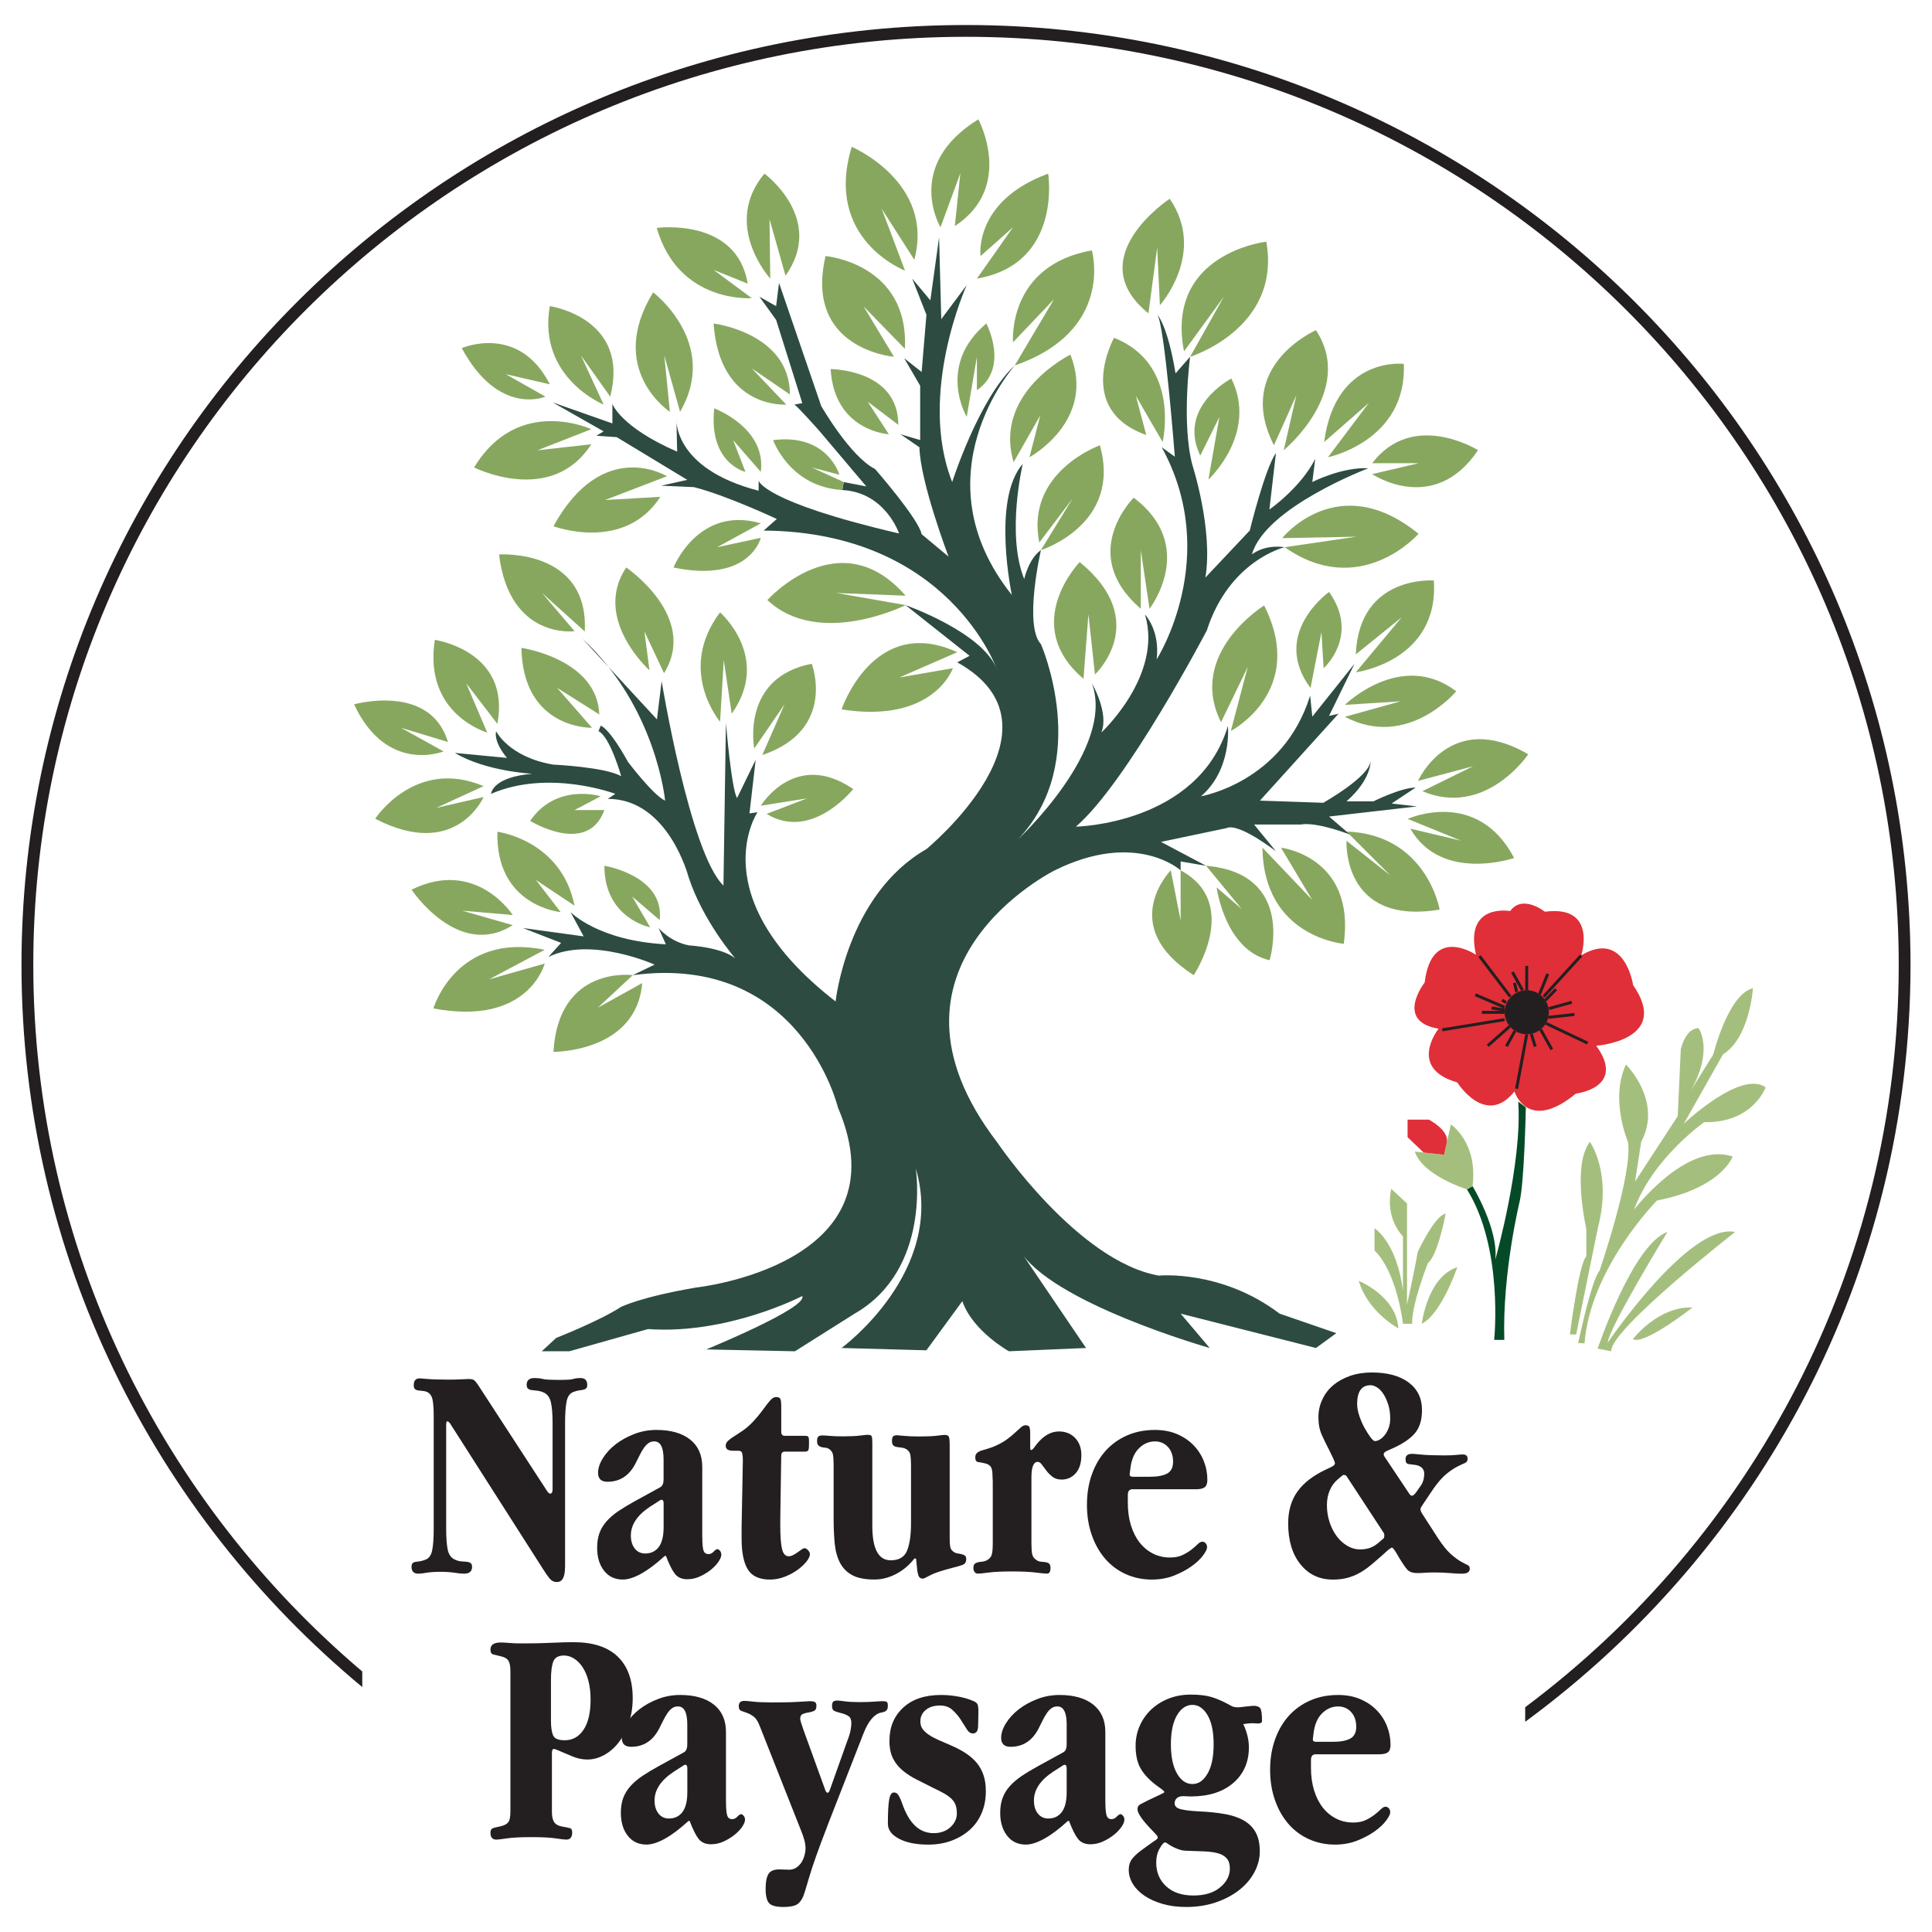 <svg xmlns="http://www.w3.org/2000/svg" version="1.1" xmlns:xlink="http://www.w3.org/1999/xlink" width="1000" height="1000"><style>
    #light-icon {
      display: inline;
    }
    #dark-icon {
      display: none;
    }

    @media (prefers-color-scheme: dark) {
      #light-icon {
        display: none;
      }
      #dark-icon {
        display: inline;
      }
    }
  </style><g id="light-icon"><svg xmlns="http://www.w3.org/2000/svg" version="1.1" xmlns:xlink="http://www.w3.org/1999/xlink" width="1000" height="1000"><g><g transform="matrix(1,0,0,1,0,0)"><svg xmlns="http://www.w3.org/2000/svg" version="1.1" xmlns:xlink="http://www.w3.org/1999/xlink" width="1000" height="1000"><svg id="Calque_1" data-name="Calque 1" xmlns="http://www.w3.org/2000/svg" viewBox="0 0 1000 1000">
  <defs>
    <style>
      .cls-1 {
        fill: #e02f38;
      }

      .cls-2 {
        fill: #231f20;
      }

      .cls-3 {
        fill: #2d4b41;
      }

      .cls-4 {
        fill: #87a75f;
      }

      .cls-5 {
        fill: #044a27;
      }

      .cls-6 {
        isolation: isolate;
      }

      .cls-7 {
        fill: none;
        stroke: #231f20;
        stroke-miterlimit: 10;
        stroke-width: .25px;
      }

      .cls-8 {
        fill: #a4bf7d;
      }
    </style>
  </defs>
  <path class="cls-2" d="M500,12.95C230.43,12.95,11.12,231.18,11.12,499.43c0,150.09,68.69,284.49,176.39,373.79v-8.06C83.43,776.98,17.23,645.79,17.23,499.43,17.23,234.55,233.8,19.05,500,19.05s482.78,215.49,482.78,480.38c0,156.92-76.02,296.5-193.34,384.22v7.53c120.85-88.66,199.44-231.22,199.44-391.75,0-268.24-219.31-486.48-488.88-486.48Z"></path>
  <g>
    <g class="cls-6">
      <g class="cls-6">
        <path class="cls-2" d="M292.45,811.16c0,5.13-1.4,7.7-4.2,7.7-1.51,0-2.78-.62-3.79-1.85-1.03-1.23-2.13-2.81-3.31-4.73l-48.28-75.64c-.54-.64-1.03-.96-1.45-.96-.32,0-.48.75-.48,2.24v53.1c0,4.91.27,8.61.8,11.11.54,2.51,1.72,4.19,3.55,5.04,1.08.53,2.15.85,3.23.96,1.07.11,2.04.19,2.91.24.86.06,1.56.27,2.1.64.54.37.81,1.04.81,2,0,2.34-1.4,3.52-4.2,3.52-1.19,0-2.8-.16-4.84-.48s-4.52-.48-7.43-.48-5.28.16-7.1.48c-1.83.32-3.23.48-4.2.48-2.37,0-3.55-1.17-3.55-3.52,0-.85.16-1.47.49-1.84.32-.37.81-.61,1.45-.72.65-.11,1.4-.21,2.26-.32.86-.11,1.83-.37,2.91-.8,1.83-.64,3.01-2.24,3.55-4.8.54-2.56.81-6.4.81-11.51v-58.06c0-3.52-.19-6.29-.57-8.32-.38-2.03-1.32-3.41-2.83-4.16-.75-.32-1.54-.5-2.34-.55-.81-.05-1.56-.13-2.26-.24-.7-.1-1.27-.35-1.7-.72-.43-.38-.64-1.04-.64-2,0-2.34,1.02-3.52,3.07-3.52.43,0,1.83.11,4.2.32s5.92.32,10.66.32c2.8,0,5.09-.05,6.86-.16,1.78-.11,2.99-.16,3.63-.16,1.29,0,2.21.18,2.75.56.54.38,1.24,1.2,2.1,2.47l35.69,54.86c.65.96,1.18,1.44,1.62,1.44.86,0,1.29-.75,1.29-2.24v-34.07c0-4.91-.3-8.59-.89-11.04-.59-2.45-1.8-4.1-3.63-4.96-1.18-.53-2.32-.85-3.39-.96-1.08-.1-2.02-.21-2.83-.32s-1.45-.35-1.94-.72c-.49-.37-.73-1.04-.73-2,0-2.34,1.34-3.52,4.04-3.52,1.51,0,2.83.14,3.96.41,1.13.27,2.07.4,2.83.4.21,0,.78.03,1.7.08s2.23.08,3.96.08c1.83,0,3.17-.02,4.04-.08.86-.05,1.4-.08,1.61-.08.54,0,1.29-.13,2.26-.4s2.1-.41,3.39-.41c2.37,0,3.55,1.17,3.55,3.52,0,.86-.16,1.44-.48,1.76-.32.32-.78.56-1.37.72-.59.16-1.35.29-2.26.39-.92.11-1.91.38-2.99.8-1.83.64-3.02,2.24-3.55,4.81-.54,2.56-.81,6.39-.81,11.51v74.37Z"></path>
      </g>
      <g class="cls-6">
        <path class="cls-2" d="M363.51,795.56c0,3.11.18,5.35.56,6.75.38,1.39,1.26,2.09,2.66,2.09.97,0,1.86-.43,2.66-1.29.81-.85,1.48-1.28,2.02-1.28.32,0,.73.27,1.21.8.49.54.73,1.23.73,2.09,0,.97-.48,2.17-1.45,3.61-.97,1.45-2.29,2.84-3.96,4.18-1.67,1.34-3.55,2.49-5.66,3.46-2.1.96-4.29,1.44-6.56,1.44-2.81,0-4.94-.94-6.4-2.81-1.46-1.87-3-4.95-4.61-9.24h-.65c-4.43,4.07-8.48,7.12-12.15,9.16-3.67,2.03-6.86,3.05-9.55,3.05-4.1,0-7.35-1.53-9.72-4.59-2.38-3.06-3.56-7.01-3.56-11.83,0-2.9.4-5.45,1.21-7.66.81-2.2,2.04-4.24,3.71-6.12,1.67-1.88,3.74-3.65,6.22-5.32,2.48-1.66,5.38-3.4,8.72-5.23l12.92-7.09c1.07-.64,1.61-1.99,1.61-4.02v-10.31c0-6.23-1.61-9.34-4.84-9.34-1.19,0-2.21.32-3.07.97-.86.64-1.64,1.47-2.34,2.49-.7,1.02-1.4,2.23-2.1,3.62-.7,1.4-1.43,2.84-2.18,4.34-3.23,6.32-8.08,9.48-14.54,9.48-3.23,0-4.84-1.55-4.84-4.66,0-2.35.83-4.87,2.5-7.55,1.67-2.68,3.88-5.08,6.62-7.2,2.75-2.13,5.95-3.9,9.61-5.31,3.66-1.41,7.48-2.11,11.46-2.11,7.47,0,13.29,1.66,17.47,4.98s6.27,8.04,6.27,14.14v36.32ZM342.51,776.28c-.43,0-.92.21-1.45.64l-4.52,2.89c-6.68,4.39-10.01,9.38-10.01,14.95,0,2.78.67,5.04,2.02,6.75,1.34,1.71,3.15,2.57,5.41,2.57,3.01,0,5.35-1.13,7.03-3.37,1.67-2.25,2.5-5.68,2.5-10.28v-12.21c0-1.29-.32-1.93-.97-1.93Z"></path>
      </g>
      <g class="cls-6">
        <path class="cls-2" d="M404.36,740.92c0,1.5.59,2.25,1.78,2.25h10.33c1.07,0,1.72.18,1.94.56.21.38.32.99.32,1.85v2.41c0,1.18-.11,2.04-.32,2.58-.22.54-.86.8-1.94.8h-10.33c-1.19,0-1.78.75-1.78,2.25l-.49,33.1v2.89c0,5.47.3,9.48.89,12.05.59,2.57,1.75,3.86,3.47,3.86.75,0,1.53-.21,2.34-.64s1.59-.91,2.34-1.45c.75-.53,1.42-1.01,2.02-1.44.59-.43,1.1-.64,1.54-.64.54,0,1.13.35,1.77,1.04.65.7.97,1.37.97,2.01,0,1.07-.59,2.35-1.78,3.86-1.19,1.5-2.75,2.95-4.68,4.34-1.94,1.39-4.15,2.57-6.62,3.54-2.48.96-5.01,1.44-7.59,1.44-5.49,0-9.31-1.74-11.46-5.22-2.16-3.48-3.23-8.81-3.23-15.99v-5.94l.65-34.55c0-1.5-.11-2.71-.32-3.61-.22-.91-.86-1.37-1.94-1.37h-2.91c-2.48,0-3.71-.85-3.71-2.57,0-.96.4-1.82,1.21-2.57s1.86-1.53,3.15-2.33c1.29-.8,2.8-1.79,4.52-2.97,1.72-1.18,3.5-2.74,5.33-4.66,1.51-1.61,2.83-3.16,3.96-4.66,1.13-1.5,2.15-2.86,3.07-4.1.91-1.23,1.75-2.19,2.5-2.89s1.56-1.04,2.42-1.04c1.18,0,1.91.38,2.18,1.12.27.75.41,1.82.41,3.21v13.5Z"></path>
      </g>
      <g class="cls-6">
        <path class="cls-2" d="M451.51,789.77c0,11.89,3.17,17.84,9.53,17.84,4.31,0,7.13-1.69,8.48-5.06,1.34-3.37,2.02-8.06,2.02-14.06v-30.05c0-2.25-.11-4.02-.32-5.3-.21-1.29-.92-2.3-2.1-3.05-.75-.43-1.56-.7-2.42-.8-.86-.11-1.67-.21-2.42-.32-.75-.11-1.37-.38-1.86-.8-.49-.42-.73-1.23-.73-2.41s.21-1.96.65-2.33c.43-.38,1.07-.56,1.94-.56.43,0,1.62.11,3.55.32s4.67.32,8.2.32c3.95,0,6.97-.14,9.05-.41,2.08-.26,3.39-.4,3.92-.4,1.17,0,1.9.35,2.16,1.04.27.7.4,2.17.4,4.42v48.69c0,1.61.11,2.92.32,3.93.21,1.02.81,1.85,1.78,2.49.65.43,1.34.7,2.1.8s1.45.24,2.1.4c.64.16,1.18.41,1.61.73s.65.91.65,1.76c0,1.5-.59,2.49-1.78,2.97-1.19.48-3.12,1.04-5.81,1.69-5.37,1.4-9.08,2.65-11.12,3.77-2.04,1.13-3.27,1.69-3.7,1.69-.97,0-1.64-.32-2.02-.96-.38-.64-.67-1.66-.89-3.06l-.64-6.27-.81-.16c-2.79,3.54-6.01,6.24-9.66,8.11-3.65,1.88-7.36,2.81-11.11,2.81-4.84,0-8.65-.75-11.44-2.25-2.79-1.5-4.91-3.64-6.36-6.43s-2.36-6.13-2.74-10.05-.56-8.22-.56-12.94v-27.48c0-2.35-.11-4.15-.32-5.38-.22-1.23-.86-2.22-1.94-2.97-.65-.43-1.32-.67-2.02-.73-.7-.05-1.37-.16-2.02-.32-.64-.16-1.19-.46-1.61-.89-.43-.42-.65-1.17-.65-2.25,0-1.18.21-1.96.65-2.33.43-.38,1.13-.56,2.1-.56.86,0,2.15.08,3.88.24,1.72.16,3.98.24,6.78.24,3.77,0,6.7-.14,8.8-.41,2.1-.26,3.42-.4,3.96-.4,1.18,0,1.88.27,2.1.8.21.54.32,1.66.32,3.37v42.9Z"></path>
      </g>
      <g class="cls-6">
        <path class="cls-2" d="M533.22,748.96c0,1.07.17,1.61.49,1.61s.75-.32,1.29-.97l1.45-1.93c3.55-4.5,7.43-6.75,11.63-6.75,3.45,0,6.25,1.13,8.4,3.37,2.15,2.25,3.23,5.2,3.23,8.84,0,4.07-.97,7.21-2.91,9.4s-4.36,3.29-7.27,3.29c-1.93,0-3.53-.48-4.76-1.44-1.24-.97-2.29-2.01-3.15-3.14s-1.64-2.17-2.34-3.14c-.7-.96-1.42-1.44-2.18-1.44-2.15,0-3.23,2.68-3.23,8.03v34.44c0,2.35.14,4.14.4,5.37.27,1.23,1,2.22,2.18,2.96.75.54,1.56.83,2.42.88.86.05,1.65.13,2.35.24.69.11,1.29.35,1.78.72.48.38.73,1.14.73,2.33,0,1.92-.6,2.88-1.78,2.88-.87,0-2.8-.18-5.82-.56-3.02-.38-7.11-.57-12.27-.57s-9.21.19-12.11.57c-2.91.38-4.74.56-5.49.56s-1.35-.27-1.78-.8c-.43-.54-.65-1.23-.65-2.09,0-1.07.21-1.79.65-2.16.43-.38.97-.64,1.61-.8.65-.16,1.35-.26,2.1-.32.75-.05,1.51-.24,2.27-.56,1.5-.75,2.44-1.73,2.83-2.96.37-1.23.56-3.13.56-5.69v-32.39c0-.54-.02-1.07-.08-1.6-.05-.54-.08-1.17-.08-1.93,0-1.5-.22-2.7-.65-3.61-.44-.91-1.29-1.58-2.58-2.01-1.62-.42-2.97-.69-4.04-.8-1.08-.11-1.62-.91-1.62-2.4,0-.97.27-1.71.81-2.25.54-.53,1.29-.96,2.26-1.28.97-.32,2.12-.67,3.47-1.04s2.83-.94,4.45-1.69c2.25-1.06,4.17-2.19,5.73-3.36,1.56-1.17,2.9-2.3,4.04-3.37s2.1-1.95,2.91-2.65c.8-.69,1.59-1.04,2.34-1.04,1.19,0,1.88.38,2.1,1.13s.32,1.72.32,2.89v7.23Z"></path>
      </g>
      <g class="cls-6">
        <path class="cls-2" d="M586.35,770.81c-1.72,0-2.59.96-2.59,2.89v4.18c0,4.29.54,8.17,1.62,11.65,1.07,3.48,2.58,6.46,4.52,8.92s4.25,4.36,6.94,5.71c2.69,1.34,5.6,2,8.73,2,2.58,0,4.76-.42,6.53-1.28s3.31-1.79,4.6-2.81c1.29-1.01,2.37-1.96,3.23-2.81.86-.85,1.67-1.28,2.42-1.28.64,0,1.22.27,1.69.8.49.54.73,1.23.73,2.09,0,.97-.7,2.38-2.1,4.26-1.4,1.88-3.36,3.73-5.89,5.54-2.53,1.82-5.54,3.43-9.04,4.82-3.5,1.39-7.35,2.09-11.55,2.09-4.84,0-9.34-.94-13.49-2.81-4.14-1.87-7.69-4.52-10.65-7.95-2.96-3.43-5.28-7.52-6.95-12.29-1.67-4.76-2.5-9.99-2.5-15.67s.86-11.06,2.59-15.83c1.72-4.76,4.11-8.84,7.18-12.21s6.75-6,11.06-7.88c4.3-1.87,9.1-2.81,14.37-2.81,4.2,0,7.97.7,11.3,2.09,3.33,1.4,6.19,3.3,8.56,5.71,2.37,2.41,4.17,5.17,5.41,8.28s1.86,6.37,1.86,9.8c0,1.82-.47,3.08-1.37,3.78-.92.7-2.4,1.04-4.45,1.04h-32.78ZM604.12,762.71c2.04-1.11,3.06-3.16,3.06-6.13,0-3.18-.89-5.73-2.66-7.64-1.77-1.91-4.01-2.87-6.7-2.87-3.12,0-5.9,1.19-8.32,3.58s-3.9,5.92-4.44,10.59l-.33,2.71v.32c0,.74.59,1.11,1.78,1.11h8.4c4.09,0,7.15-.56,9.21-1.68Z"></path>
      </g>
      <g class="cls-6">
        <path class="cls-2" d="M717.8,751.04c-1.07.43-1.61,1.02-1.61,1.77,0,.21.1.54.32.97l12.76,19.12c.54.86,1.02,1.29,1.45,1.29.65,0,1.4-.59,2.26-1.77l2.59-3.7c1.07-1.6,1.61-3.59,1.61-5.94s-1.45-3.96-4.35-4.5c-1.41-.21-2.65-.37-3.72-.48-1.07-.1-1.61-.96-1.61-2.57,0-1.82,1.13-2.73,3.39-2.73.54,0,2.18.14,4.92.4,2.75.27,6.7.41,11.87.41,2.47,0,4.47-.08,5.98-.24,1.5-.16,2.68-.24,3.55-.24,1.61,0,2.42.75,2.42,2.25,0,1.07-.47,1.79-1.37,2.17-.92.38-2.18.97-3.8,1.77-1.62.8-3.5,2.06-5.65,3.77-2.15,1.72-4.47,4.34-6.95,7.88l-5.49,8.19c-.76,1.07-1.13,1.82-1.13,2.25,0,.64.26,1.39.8,2.25l8.08,12.53c2.58,3.96,4.89,6.83,6.94,8.6,2.04,1.77,3.79,3.06,5.25,3.86,1.45.8,2.56,1.37,3.31,1.69.75.32,1.13.97,1.13,1.93,0,1.71-1.35,2.57-4.04,2.57-1.83,0-3.93-.11-6.3-.32-2.37-.21-5.07-.32-8.07-.32-1.84,0-3.45.05-4.85.16s-2.69.16-3.88.16c-2.48,0-4.26-.64-5.33-1.93-1.08-1.29-2.37-3.16-3.88-5.63l-1.78-3.05c-1.08-1.71-1.78-2.57-2.1-2.57s-1.03.43-2.1,1.29l-3.39,3.05c-2.05,1.82-3.98,3.48-5.81,4.98-1.83,1.5-3.71,2.79-5.66,3.86-1.93,1.07-4.01,1.9-6.21,2.49-2.21.58-4.71.88-7.51.88-6.89,0-12.46-2.62-16.71-7.88-4.25-5.25-6.38-12.32-6.38-21.21,0-6.43,1.56-11.86,4.68-16.31,3.12-4.45,7.92-8.22,14.38-11.33l3.06-1.45c1.4-.64,2.1-1.34,2.1-2.09,0-.21-.27-.97-.81-2.25l-2.25-4.66c-1.3-2.47-2.53-5.01-3.72-7.64-1.18-2.62-1.78-5.65-1.78-9.08s.67-6.43,2.02-9.32c1.34-2.89,3.23-5.35,5.65-7.39,2.43-2.03,5.33-3.64,8.72-4.82,3.39-1.18,7.13-1.77,11.22-1.77,8.07,0,14.43,1.72,19.05,5.15s6.95,8.19,6.95,14.3c0,4.92-1.13,8.81-3.39,11.65-2.26,2.84-5.92,5.44-10.98,7.79l-3.88,1.76ZM695.68,763.42c-.44,0-.86.21-1.29.64l-2.1,1.76c-1.72,1.5-3.06,3.37-4.03,5.63-.97,2.25-1.45,4.82-1.45,7.71s.45,5.9,1.37,8.68c.91,2.78,2.15,5.22,3.71,7.31,1.56,2.09,3.39,3.75,5.49,4.98,2.1,1.23,4.28,1.85,6.54,1.85,1.94,0,3.65-.27,5.17-.8,1.5-.54,3.01-1.45,4.52-2.73l2.42-2.09c.21-.1.35-.32.41-.64.05-.32.08-.64.08-.96,0-.75-.17-1.29-.49-1.61l-19.05-29.08c-.32-.43-.75-.64-1.29-.64ZM702.46,726.78c0,1.82.38,3.86,1.13,6.11.76,2.25,1.67,4.33,2.75,6.27,1.08,1.93,2.1,3.54,3.07,4.82.97,1.29,1.72,1.93,2.26,1.93.75,0,1.59-.27,2.5-.8s1.78-1.31,2.58-2.33c.81-1.01,1.48-2.25,2.02-3.7.54-1.44.8-3.08.8-4.9,0-2.57-.32-4.9-.97-6.99-.64-2.09-1.45-3.91-2.42-5.47-.97-1.55-2.07-2.73-3.31-3.54-1.24-.8-2.4-1.2-3.47-1.2-4.63,0-6.95,3.27-6.95,9.8Z"></path>
      </g>
    </g>
    <g class="cls-6">
      <g class="cls-6">
        <path class="cls-2" d="M287.93,905.58c-.64-.21-1.08-.32-1.29-.32-.65,0-.97.75-.97,2.25v30.37c0,2.35.4,4.13,1.21,5.3.81,1.18,2.18,1.93,4.12,2.25,1.83.32,3.15.59,3.96.8s1.21.96,1.21,2.25c0,2.46-1.03,3.7-3.07,3.7-.75,0-2.58-.21-5.49-.64s-7.11-.64-12.6-.64-9.69.21-12.59.64-4.74.64-5.49.64c-2.04,0-3.07-1.18-3.07-3.54,0-1.18.35-1.93,1.05-2.25.7-.32,1.91-.64,3.63-.97,2.15-.43,3.63-1.13,4.44-2.09.81-.96,1.21-2.83,1.21-5.62v-72.79c0-2.35-.32-4.1-.97-5.22-.65-1.12-1.88-1.9-3.71-2.33-1.83-.42-3.23-.78-4.2-1.04-.97-.26-1.45-1.1-1.45-2.49,0-2.46,1.78-3.69,5.33-3.69,1.18,0,2.66.08,4.44.24s3.9.24,6.38.24c5.81,0,10.96-.1,15.42-.32,4.47-.21,8.26-.32,11.38-.32,10.12,0,17.76,2.49,22.93,7.47,5.17,4.98,7.75,12.13,7.75,21.45,0,4.72-.67,9.03-2.02,12.94-1.35,3.91-3.09,7.26-5.25,10.04-2.16,2.79-4.66,4.96-7.51,6.51-2.86,1.56-5.73,2.33-8.64,2.33-2.69,0-5.27-.54-7.75-1.61l-8.4-3.54ZM286.23,898.11c.7,1.77,2.72,2.65,6.06,2.65,4.09,0,7.35-1.82,9.77-5.47,2.42-3.64,3.63-8.84,3.63-15.58,0-3.64-.38-6.88-1.13-9.72-.75-2.84-1.78-5.22-3.07-7.15-1.29-1.93-2.78-3.4-4.44-4.42-1.67-1.02-3.37-1.53-5.09-1.53-2.91,0-4.77,1.04-5.57,3.13-.81,2.09-1.21,5.22-1.21,9.4v21.37c0,3.11.35,5.54,1.05,7.31Z"></path>
      </g>
      <g class="cls-6">
        <path class="cls-2" d="M375.78,932.74c0,3.11.18,5.35.56,6.75.38,1.39,1.26,2.09,2.66,2.09.97,0,1.86-.43,2.66-1.29.81-.85,1.48-1.28,2.02-1.28.32,0,.73.27,1.21.8.49.54.73,1.23.73,2.09,0,.97-.48,2.17-1.45,3.61-.97,1.45-2.29,2.84-3.96,4.18-1.67,1.34-3.55,2.49-5.66,3.46-2.1.96-4.29,1.44-6.56,1.44-2.81,0-4.94-.94-6.4-2.81-1.46-1.87-3-4.95-4.61-9.24h-.65c-4.43,4.07-8.48,7.12-12.15,9.16-3.67,2.03-6.86,3.05-9.55,3.05-4.1,0-7.35-1.53-9.72-4.59-2.38-3.06-3.56-7.01-3.56-11.83,0-2.9.4-5.45,1.21-7.66.81-2.2,2.04-4.24,3.71-6.12,1.67-1.88,3.74-3.65,6.22-5.32,2.48-1.66,5.38-3.4,8.72-5.23l12.92-7.09c1.07-.64,1.61-1.99,1.61-4.02v-10.31c0-6.23-1.61-9.34-4.84-9.34-1.19,0-2.21.32-3.07.97-.86.64-1.64,1.47-2.34,2.49-.7,1.02-1.4,2.23-2.1,3.62-.7,1.4-1.43,2.84-2.18,4.34-3.23,6.32-8.08,9.48-14.54,9.48-3.23,0-4.84-1.55-4.84-4.66,0-2.35.83-4.87,2.5-7.55,1.67-2.68,3.88-5.08,6.62-7.2,2.75-2.13,5.95-3.9,9.61-5.31,3.66-1.41,7.48-2.11,11.46-2.11,7.47,0,13.29,1.66,17.47,4.98s6.27,8.04,6.27,14.14v36.32ZM354.78,913.45c-.43,0-.92.21-1.45.64l-4.52,2.89c-6.68,4.39-10.01,9.38-10.01,14.95,0,2.78.67,5.04,2.02,6.75,1.34,1.71,3.15,2.57,5.41,2.57,3.01,0,5.35-1.13,7.03-3.37,1.67-2.25,2.5-5.68,2.5-10.28v-12.21c0-1.29-.32-1.93-.97-1.93Z"></path>
      </g>
      <g class="cls-6">
        <path class="cls-2" d="M428.26,945.11c-4.52,11.67-7.65,20.46-9.37,26.35-1.72,5.89-2.75,9.21-3.07,9.96-.97,2.25-2.18,3.75-3.63,4.5s-3.69,1.13-6.7,1.13c-3.77,0-6.25-.67-7.43-2.01-1.19-1.34-1.78-3.83-1.78-7.48,0-3.43.49-5.94,1.45-7.55.97-1.61,2.85-2.41,5.65-2.41.97,0,1.88.03,2.75.08.86.05,1.67.08,2.42.08,1.29,0,2.47-.35,3.55-1.04,1.07-.7,1.96-1.58,2.66-2.65.7-1.07,1.23-2.28,1.61-3.61.38-1.34.57-2.6.57-3.77,0-1.4-.22-2.87-.65-4.42-.43-1.55-1.02-3.24-1.78-5.06l-21.47-54.31c-.86-2.14-1.89-3.64-3.07-4.5-1.19-.85-2.34-1.47-3.47-1.85-1.13-.37-2.1-.72-2.91-1.04-.81-.32-1.21-1.12-1.21-2.41,0-1.82.97-2.73,2.91-2.73.75,0,2.31.13,4.68.4,2.37.27,5.65.4,9.85.4,5.92,0,10.5-.1,13.72-.32,3.23-.21,5.11-.32,5.65-.32,1.08,0,1.91.13,2.5.4.59.27.89.94.89,2.01,0,1.4-.43,2.28-1.29,2.65-.86.38-1.83.64-2.91.8-1.08.16-2.05.43-2.91.8s-1.29,1.2-1.29,2.49c0,.64.59,2.63,1.78,5.94l11.3,31.17c.32.75.7,1.13,1.13,1.13s.81-.48,1.13-1.45l9.04-25.39c.86-2.15,1.42-3.99,1.7-5.54.27-1.55.4-2.76.4-3.62,0-1.82-.51-3.05-1.53-3.7-1.03-.64-2.18-1.12-3.47-1.44s-2.45-.67-3.47-1.04-1.53-1.26-1.53-2.65c0-1.18.21-1.96.64-2.33s1.13-.56,2.1-.56c.64,0,1.91.14,3.79.4,1.88.27,4.44.41,7.67.41,3.01,0,5.54-.08,7.59-.24,2.04-.16,3.6-.24,4.68-.24.86,0,1.48.13,1.86.4.38.27.56.94.56,2.01,0,.86-.13,1.5-.4,1.93-.27.43-.62.75-1.05.97-.43.21-.92.38-1.45.48s-1.02.21-1.45.32c-3.12,1.18-5.81,4.55-8.08,10.12l-18.89,48.37Z"></path>
      </g>
      <g class="cls-6">
        <path class="cls-2" d="M495.84,878.1c2.85.54,5.3,1.23,7.35,2.09,1.51.54,2.42,1.18,2.75,1.93.32.75.48,1.93.48,3.54,0,1.82-.03,3.37-.08,4.66-.06,1.28-.08,2.3-.08,3.05,0,2.57-.92,3.86-2.75,3.86-1.19,0-2.24-.75-3.15-2.25-.92-1.5-1.97-3.15-3.15-4.98-1.19-1.82-2.61-3.48-4.28-4.98-1.67-1.5-3.79-2.25-6.38-2.25-3.12,0-5.6.78-7.43,2.33-1.83,1.56-2.75,3.51-2.75,5.87,0,1.6.4,2.95,1.21,4.01.81,1.07,1.88,2.07,3.23,2.97,1.34.91,2.99,1.79,4.92,2.65s4.04,1.76,6.3,2.73c3.01,1.29,5.65,2.68,7.91,4.18,2.26,1.5,4.14,3.16,5.65,4.98,1.51,1.82,2.66,3.94,3.48,6.35.8,2.41,1.2,5.17,1.2,8.28,0,4.07-.7,7.79-2.1,11.17-1.4,3.37-3.42,6.27-6.05,8.68s-5.79,4.31-9.45,5.71c-3.66,1.39-7.75,2.09-12.27,2.09-6.25,0-11.28-1.02-15.1-3.05s-5.73-4.6-5.73-7.71c0-5.78.21-9.93.65-12.45.43-2.52,1.24-3.77,2.42-3.77.86,0,1.54.3,2.02.88.48.59.94,1.4,1.37,2.41.43,1.02.89,2.23,1.37,3.62.49,1.4,1.16,2.89,2.02,4.5,3.34,6.43,7.97,9.64,13.89,9.64,3.45,0,6.3-1.01,8.56-3.04,2.26-2.03,3.39-4.42,3.39-7.2,0-1.71-.22-3.14-.65-4.32s-1.13-2.24-2.1-3.2c-.97-.95-2.21-1.86-3.71-2.72-1.51-.85-3.29-1.76-5.33-2.72-3.12-1.6-6.08-3.09-8.88-4.48s-5.25-2.96-7.35-4.72c-2.1-1.76-3.77-3.83-5.01-6.24-1.24-2.4-1.86-5.47-1.86-9.2,0-7.04,2.37-12.74,7.11-17.12,4.73-4.38,11.25-6.56,19.54-6.56,3.01,0,5.95.27,8.8.8Z"></path>
      </g>
      <g class="cls-6">
        <path class="cls-2" d="M572.14,932.74c0,3.11.19,5.35.57,6.75.38,1.39,1.26,2.09,2.66,2.09.97,0,1.86-.43,2.66-1.29.8-.85,1.48-1.28,2.02-1.28.32,0,.73.27,1.2.8.49.54.73,1.23.73,2.09,0,.97-.48,2.17-1.45,3.61-.97,1.45-2.29,2.84-3.96,4.18-1.67,1.34-3.55,2.49-5.66,3.46-2.1.96-4.29,1.44-6.56,1.44-2.8,0-4.94-.94-6.4-2.81-1.46-1.87-3-4.95-4.61-9.24h-.65c-4.42,4.07-8.48,7.12-12.15,9.16-3.67,2.03-6.86,3.05-9.55,3.05-4.1,0-7.35-1.53-9.72-4.59-2.38-3.06-3.57-7.01-3.57-11.83,0-2.9.41-5.45,1.22-7.66.8-2.2,2.04-4.24,3.71-6.12s3.74-3.65,6.22-5.32c2.47-1.66,5.38-3.4,8.72-5.23l12.92-7.09c1.07-.64,1.62-1.99,1.62-4.02v-10.31c0-6.23-1.62-9.34-4.85-9.34-1.19,0-2.21.32-3.07.97-.86.64-1.64,1.47-2.34,2.49-.7,1.02-1.4,2.23-2.1,3.62-.7,1.4-1.43,2.84-2.18,4.34-3.23,6.32-8.07,9.48-14.54,9.48-3.23,0-4.84-1.55-4.84-4.66,0-2.35.83-4.87,2.5-7.55,1.66-2.68,3.88-5.08,6.62-7.2,2.74-2.13,5.95-3.9,9.61-5.31,3.65-1.41,7.48-2.11,11.46-2.11,7.48,0,13.3,1.66,17.47,4.98s6.27,8.04,6.27,14.14v36.32ZM551.15,913.45c-.44,0-.91.21-1.45.64l-4.53,2.89c-6.68,4.39-10.01,9.38-10.01,14.95,0,2.78.67,5.04,2.02,6.75s3.15,2.57,5.41,2.57c3.01,0,5.35-1.13,7.02-3.37,1.67-2.25,2.5-5.68,2.5-10.28v-12.21c0-1.29-.32-1.93-.97-1.93Z"></path>
      </g>
      <g class="cls-6">
        <path class="cls-2" d="M647.07,883.08c.21,0,.45-.02.73-.08.26-.05.56-.08.89-.08,1.83,0,3.04.43,3.63,1.29.6.86.89,3.05.89,6.59,0,.86-.7,1.28-2.1,1.28-.64,0-1.19-.02-1.62-.08s-.75-.08-.97-.08c-1.4,0-3.07.16-5.01.48,1.94,4.07,2.91,8.09,2.91,12.05,0,7.61-2.69,13.74-8.07,18.4-5.39,4.66-12.76,6.99-22.13,6.99-.54,0-1.13-.02-1.78-.08-.64-.05-1.29-.08-1.93-.08-1.51,0-2.64.35-3.39,1.05-.76.7-1.13,1.58-1.13,2.65,0,1.5,1.05,2.52,3.15,3.05,2.1.54,5.19.91,9.28,1.13,5.06.21,9.55.67,13.48,1.37,3.93.7,7.24,1.82,9.93,3.37,2.69,1.56,4.73,3.62,6.14,6.19,1.4,2.57,2.1,5.84,2.1,9.8,0,3.64-.92,7.2-2.75,10.68-1.83,3.48-4.44,6.56-7.83,9.24-3.4,2.68-7.43,4.82-12.11,6.43-4.69,1.61-9.83,2.41-15.42,2.41-4.53,0-8.62-.54-12.28-1.61-3.67-1.07-6.78-2.49-9.37-4.26-2.59-1.77-4.58-3.8-5.97-6.11-1.4-2.31-2.1-4.69-2.1-7.15s.64-4.47,1.93-6.02c1.3-1.56,3.07-3.14,5.33-4.75l5.82-4.17c1.29-.75,1.93-1.34,1.93-1.77,0-.54-.27-1.07-.8-1.6l-2.58-2.74c-4.74-4.92-7.11-8.41-7.11-10.45,0-1.17.51-2.03,1.54-2.57,1.01-.54,2.39-1.23,4.11-2.09l6.46-3.05c1.18-.54,1.78-.91,1.78-1.13,0-.32-.44-.8-1.3-1.45l-2.42-1.76c-3.66-2.68-6.43-5.54-8.31-8.6-1.88-3.05-2.83-7.09-2.83-12.13,0-3.64.69-7.07,2.1-10.28,1.4-3.21,3.36-6.03,5.89-8.44s5.54-4.31,9.04-5.71c3.5-1.39,7.35-2.09,11.55-2.09s7.8.4,10.49,1.2,5.44,1.96,8.24,3.45c.86.43,1.67.86,2.42,1.29s1.88.64,3.39.64c.33,0,.62-.02.89-.08.26-.05.56-.08.88-.08l4.36-.48ZM634.96,961.91c-1.07-1.23-2.58-2.12-4.52-2.65s-4.23-.86-6.86-.97c-2.64-.11-5.57-.21-8.8-.32-1.72,0-3.26-.24-4.6-.72-1.35-.48-2.5-.99-3.48-1.53-.97-.54-1.75-1.02-2.34-1.45-.6-.43-1.05-.64-1.37-.64-.65,0-1.56,1.05-2.75,3.14-1.19,2.09-1.78,4.53-1.78,7.31,0,5.04,1.72,9.13,5.17,12.29s8.13,4.74,14.05,4.74,10.42-1.39,13.81-4.17c3.39-2.79,5.09-6.06,5.09-9.8,0-2.25-.54-3.99-1.62-5.22ZM609.2,887.82c-2.1,3.59-3.15,8.6-3.15,15.02s1.05,11.46,3.15,15.11,4.77,5.46,7.99,5.46,5.73-1.79,7.83-5.38c2.1-3.59,3.15-8.65,3.15-15.18s-1.05-11.57-3.15-15.1c-2.1-3.54-4.72-5.31-7.83-5.31s-5.9,1.79-7.99,5.38Z"></path>
      </g>
      <g class="cls-6">
        <path class="cls-2" d="M681.15,907.99c-1.73,0-2.59.96-2.59,2.89v4.18c0,4.29.54,8.17,1.62,11.65,1.08,3.48,2.58,6.46,4.53,8.92,1.93,2.46,4.24,4.36,6.94,5.71,2.69,1.34,5.6,2,8.72,2,2.58,0,4.76-.42,6.54-1.28s3.31-1.79,4.6-2.81c1.29-1.01,2.36-1.96,3.23-2.81.86-.85,1.66-1.28,2.42-1.28.64,0,1.21.27,1.69.8.49.54.73,1.23.73,2.09,0,.97-.7,2.38-2.1,4.26-1.4,1.88-3.36,3.73-5.89,5.54-2.53,1.82-5.55,3.43-9.05,4.82-3.49,1.39-7.35,2.09-11.54,2.09-4.85,0-9.34-.94-13.49-2.81-4.14-1.87-7.7-4.52-10.66-7.95-2.96-3.43-5.27-7.52-6.94-12.29-1.67-4.76-2.5-9.99-2.5-15.67s.86-11.06,2.59-15.83c1.72-4.76,4.11-8.84,7.18-12.21,3.07-3.37,6.76-6,11.07-7.88,4.3-1.87,9.1-2.81,14.37-2.81,4.2,0,7.97.7,11.3,2.09,3.34,1.4,6.19,3.3,8.56,5.71s4.17,5.17,5.41,8.28c1.23,3.11,1.85,6.37,1.85,9.8,0,1.82-.46,3.08-1.37,3.78-.92.7-2.4,1.04-4.44,1.04h-32.78ZM698.91,899.89c2.04-1.11,3.07-3.16,3.07-6.13,0-3.18-.89-5.73-2.67-7.64-1.77-1.91-4.01-2.87-6.7-2.87-3.12,0-5.89,1.19-8.31,3.58s-3.91,5.92-4.44,10.59l-.33,2.71v.32c0,.74.6,1.11,1.78,1.11h8.4c4.09,0,7.16-.56,9.21-1.68Z"></path>
      </g>
    </g>
  </g>
  <g>
    <path class="cls-8" d="M703.3,662.97s19.46,7.85,20.51,24.59c0,0-15.78-8.37-20.51-24.59"></path>
    <path class="cls-8" d="M726.17,685.2s-2.89-26.42-14.73-37.94v-11.51s11.57,7.06,14.73,32.44v-28.26s-9.46-8.89-6.05-24.59l8.15,7.59v52.33s3.94-17.79,5.53-27.21c0,0,8.68-18.83,14.46-19.88,0,0-3.94,21.45-9.2,25.64,0,0-8.41,21.19-8.15,31.39h-4.73Z"></path>
    <path class="cls-8" d="M735.9,685.2s2.89-24.33,18.4-29.3c0,0-8.15,24.07-18.4,29.3"></path>
    <path class="cls-8" d="M812.58,690.7s4.55-36.62,8.5-40.42v-14.26s-7.63-32.7,1.84-45c0,0,11.57,15.96,4.21,44.21l-11.31,55.46h-3.24Z"></path>
    <path class="cls-8" d="M816.87,695.15s6.84-32.7,11.04-37.41c0,0,17.35-50.49,14.72-66.71,0,0-9.46-21.98-1.05-40.03,0,0,19.19,18.84,7.89,40.03l-3.16,20.54,22.08-33.88,1.58-34.53s2.36-10.99,9.2-10.99c0,0,7.97,11.05-3.94,32.18l11.57-18.58s7.63-31.13,20.51-34.27c0,0-1.58,25.63-15.51,34.27l-20.24,35.84s29.44-27.99,42.33-18.83c0,0-6.57,18.57-31.81,18.05,0,0-26.56,18.57-36.28,45.26,0,0,27.08-35.58,51-27.47,0,0-5.52,16.22-39.17,22.77,0,0-34.49,34.94-37.48,73.93l-3.27-.16Z"></path>
    <path class="cls-8" d="M826.95,698.02s18.23-54.07,36.1-60.35c0,0-30.49,49.88-30.85,57.21,0,0,42.06-62.09,65.9-57.21,0,0-64.85,50.58-64.15,61.75l-7.01-1.4Z"></path>
    <path class="cls-8" d="M845.18,693.14s12.97-17.09,30.85-16.39c0,0-25.12,19.75-30.85,16.39"></path>
    <path class="cls-5" d="M773.38,693.52s4.98-47.37-14.11-77.93l2.91-1.65s13.48,22.09,11.79,38.03c0,0,14.08-49.86,11.86-81.79l3.94,3.03s-.76,39.22-3.32,49.2c0,0-8.92,37.01-7.81,71.12h-5.26Z"></path>
    <path class="cls-8" d="M732.3,596.05l15.15,1.65,3.53-15.69s14.11,9.36,11.2,31.94l-2.91,1.65s-22.96-7.16-26.97-19.54"></path>
    <path class="cls-1" d="M728.56,579.53h11.06s10.65,5.55,9.24,11.86l-1.42,6.31-10.57-1.15-8.3-7.93v-9.08Z"></path>
    <path class="cls-1" d="M763.97,494.2s-22.96-15.69-26.56,14.32c0,0-15.77,20.09,7.19,23.94,0,0-16.32,20.37,9.68,27.8,0,0,14.66,23.4,29.6,4.68,0,0,6.64,21.75,31.81,1.1,0,0,26.28-3.03,10.51-24.77,0,0,39-2.75,19.09-31.38,0,0-4.15-28.9-26.84-15.42,0,0,8.58-26.15-18.81-22.57,0,0-11.62-9.21-17.98-.34,0,0-23.79-4.35-17.7,22.63"></path>
    <path class="cls-2" d="M801.59,523.94c0,6.23-5.07,11.27-11.33,11.27s-11.32-5.04-11.32-11.27,5.07-11.27,11.32-11.27,11.33,5.05,11.33,11.27"></path>
    <path class="cls-7" d="M801.59,523.94c0,6.23-5.07,11.27-11.33,11.27s-11.32-5.04-11.32-11.27,5.07-11.27,11.32-11.27,11.33,5.05,11.33,11.27Z"></path>
  </g>
  <path class="cls-2" d="M785.73,563.68l-1.5-.29,5.26-28.15,1.5.29-5.26,28.15ZM802.54,543.58l-5.77-10.35,1.34-.74,5.77,10.35-1.34.74ZM780.39,541.93l-1.34-.74,4.39-7.94,1.34.74-4.39,7.94ZM793.92,541.93l-2.09-6.54,1.45-.47,2.09,6.54-1.45.47ZM770.56,541.86l-1.01-1.14,11.35-10.03,1.01,1.14-11.35,10.03ZM821.4,540.61l-21.55-10.25.66-1.38,21.55,10.25-.66,1.38ZM746.62,533.8l-.25-1.5,32.27-5.29.25,1.5-32.27,5.29ZM801.48,527.34l-.17-1.51,13.56-1.51.17,1.51-13.56,1.51ZM778.77,524.75h-11.77v-1.53h9.63l-4.7-.77.25-1.5,5.91.97-14.75-6.32.6-1.41,15.13,6.48-.56,1.31.39.07-.2,1.17h.07v1.53ZM801.91,522.79l-.41-1.47,11.87-3.3.41,1.47-11.87,3.3ZM779.09,519.6l-2.07-1.37.85-1.28,2.07,1.37-.85,1.28ZM800.39,518.31l-1.1-1.06,5.57-5.75,1.1,1.06-5.57,5.75ZM799.55,516.38l-1.13-1.03,19.42-21.3,1.13,1.03-19.42,21.3ZM781.12,516.33l-15.95-21.02,1.22-.92,15.95,21.02-1.22.92ZM797.54,514.95l-1.42-.57,4.31-10.61,1.42.57-4.31,10.61ZM784.31,513.65l-1.18-4.74,1.48-.37,1.18,4.74-1.48.37ZM787.41,512.96l-5.25-9.42,1.34-.74,5.25,9.42-1.34.74ZM791,512.59h-1.53v-12.65h1.53v12.65Z"></path>
  <g>
    <path class="cls-3" d="M287.97,692.47s22.03-8.62,33.33-15.93c0,0,9.6-5.06,38.98-10.12,0,0,108.46-11.47,73.44-93.15,0,0-19.21-80.13-106.2-68.53l11.3-5.46s-32.95-14.8-54.99-3.94l6.59-7.31-19.77-7.68,31.45,4.31-6.78-12.56s14.12,14.8,49.33,16.68l-3.77-8.43s5.84,7.12,15.82,8.99c0,0,16.95.93,23.91,6.75,0,0-16.9-19.46-24.29-42.38,0,0-10.43-40.23-41.73-40.23l3.91-2.59s-34.33-12.97-64.33,0c0,0,.44-8.65,21.3-10.38,0,0-24.34-1.3-39.99-10.81l26.95,2.59s-6.95-7.78-5.65-13.84c0,0,6.51,13.41,29.55,17.3,0,0,27.38,1.29,35.2,6.05,0,0-5.65-20.32-11.73-23.35l1.13-2.84s4.14.74,14.12,18.74c0,0,12.99,17.24,19.21,20.05,0,0-4.47-48.33-42.81-83.82l38.58,41.77,2.43-19.8s14.68,89.22,32,105.81l1.28-84.25s2.89,34.79,5.78,38.93l9.62-19.79-3.21,27.77,4.16-.63s-29.51,43.72,40.42,97.97c0,0,5.79-55.24,46.99-78.85,0,0,76.61-62.96,15.97-96.69l6.4-3.37-33.14-26.23s40.67,14.24,47.45,33.73c0,0-24.48-71.58-120.89-72.33l6.78-6s-26.36-12.37-42.93-16.49l-16.95-.75,13.56-3-36.53-22.11-10.54-.74,3.77-2.25-26.36-14.99,30.88,10.87v-10.12s4.14,11.99,33.52,24.73l-.38-17.24s-2.26,25.86,42.56,37.48v-5.24s1.89,10.87,72.69,27.36c0,0-7.16-21.36-29.38-22.48l.76-4.13,11.67,2.25-24.1-28.49s-11.82-13.38-13.18-13.86l4.14-.75-13.55-43.1-8.66-11.99,8.66,4.87,1.5-12,21.84,63.71s15.07,26.23,27.87,32.6c0,0,22.59,25.86,24.1,33.73l13.94,11.62s-14.69-38.6-15.07-56.59l-9.79-6.75,10.17,3v-28.11l-8.28-14.24,9.04,7.12,2.48-29.61-7.38-18.74,9.41,11.25,4.52-32.61,1.13,42.35,13.18-17.62s-25.61,56.21-7.53,101.94c0,0,13.94-43.47,32.39-60.34,0,0-50.84,56.97-1.51,118.8,0,0-10.54-49.47,5.65-67.83,0,0-8.66,36.35.75,59.58,0,0,2.26-10.49,8.66-14.99,0,0-9.04,38.97,0,48.72,0,0,26.74,60.71-12.05,101.18,0,0,50.84-47.22,38.41-80.95,0,0,9.04,15.37,4.9,25.49,0,0,32.01-29.61,22.59-61.09,0,0,7.91,8.24,6.03,23.24,0,0,33.89-52.84,2.64-109.8l6.78,4.87s-5.27-68.21-9.04-73.46c0,0,5.27,5.25,9.41,30.35l7.53-8.61s-4.52,34.1,1.13,55.84c0,0,10.92,33.73,6.78,58.46l22.97-24.36s7.91-32.23,13.56-40.1l-3.39,29.23s16.19-11.25,23.72-26.23l-1.51,11.99s15.45-7.87,29-7.12c0,0-53.47,20.24-60.26,44.6,0,0,6.03-5.25,16.95-3.75,0,0-28.62,6.75-40.29,43.1,0,0-41.43,79.08-67.79,101.56,0,0,63.27-1.12,78.71-52.09,0,0,2.26,22.48-13.94,36.36,0,0,42.56-7.12,56.49-52.09l1.13,10.87,21.84-27.36-13.18,26.98,4.9-1.12-40.67,44.97,32.77,1.12s24.1-13.49,24.48-21.73c0,0,.75,9.37-12.43,20.98h13.93s14.31-7.12,21.84-7.12l-12.43,8.25,13.18,1.5-45.57,5.24,10.92,9.37s-16.95-6.75-25.61-5.24h-24.1l11.3,13.86s-19.21-14.99-25.61-11.99l-33.89,7.12,23.35,12.37-13.18-2.25v4.6s-22.97-20.89-65.15,0c0,0-99.8,49.44-29.75,140.85,0,0,41.42,61.45,83.6,68.93,0,0,32.39-3.21,62.52,19.68l29.37,10.11-10.54,7.67-70.05-17.78,15.06,17.78s-82.85-23.48-98.67-51.09l34.65,51.09-39.92,1.7s-18.83-10.48-24.1-25.95l-18.61,25.45-43.91-1.2s54.23-39.73,38.41-92.94c0,0,8.28,52.26-31.64,75.16l-30.89,19.48-45.94-.95s52.72-21.54,49.71-27.64c0,0-38.41,20.05-79.84,17.1l-40.68,11.49h-14.31l7.53-6.95Z"></path>
    <path class="cls-4" d="M554.04,183.55s-40.11,19.68-29.38,55.65l13.78-24.18-5.59,21.64s34.74-18.83,21.18-53.12"></path>
    <path class="cls-4" d="M569.29,230.49s-38.69,13.77-31.35,50.31l17.23-22.77-16.39,26.7s42.09-13.21,30.51-54.25"></path>
    <path class="cls-4" d="M558.84,290.92s-31.17,32.26,1.98,60.43l2.54-33.44,3.39,31.2s29.57-27.56-7.91-58.18"></path>
    <path class="cls-4" d="M586.8,257.61s-29.38,29.09,3.67,57.48v-30.35l4.52,30.35s25.13-32.33-8.19-57.48"></path>
    <path class="cls-4" d="M576.63,174.84s-20.62,37.1,16.67,50.31l-5.37-20.24,13.84,23.89s9.6-40.19-25.14-53.96"></path>
    <path class="cls-4" d="M605.44,102.88s-46.61,30.63-11.01,59.3l4.52-34,1.41,29.79s24.29-26.98,5.09-55.09"></path>
    <path class="cls-4" d="M655.44,125.09s-52.44,5.9-42.6,56.78l20.68-28.39-17.53,31.2s47.36-14.62,39.45-59.58"></path>
    <path class="cls-4" d="M637.36,195.92s-28.25,14.62-16.1,39.91l9.88-19.96-5.65,32.32s25.86-23.77,11.86-52.28"></path>
    <path class="cls-4" d="M681.14,170.9s-42.65,18.55-21.75,59.58l11.58-25.85-6.5,28.39s37.28-30.64,16.67-62.12"></path>
    <path class="cls-4" d="M726.61,188.33s-35.31-4.21-41.24,40.48l23.16-20.29-21.18,28.16s40.96-8.43,39.26-48.35"></path>
    <path class="cls-4" d="M765.03,233.02s-33.61-21.08-54.8,6.75h24.01l-24.01,5.62s31.92,21.64,54.8-12.37"></path>
    <path class="cls-4" d="M663.63,278.55s28.81-36.26,70.61-2.25c0,0-30.13,34.38-69.29,6.93l37.09-5.43-38.41.74Z"></path>
    <path class="cls-4" d="M654.31,313.4s-40.11,24.73-22.31,60.43l13.84-28.67-8.75,33.17s39.54-20.52,17.23-64.93"></path>
    <path class="cls-4" d="M687.92,306.38s-30.51,21.64-9.6,49.75l5.65-28.95,1.13,18.69s18.93-16.73,2.83-39.49"></path>
    <path class="cls-4" d="M742.15,300.47s-38.69-3.09-40.39,38.22l23.72-19.14-23.72,28.42s43.22-5.62,40.39-47.5"></path>
    <path class="cls-4" d="M696.11,364.84s29.09-28.67,57.62-7.03c0,0-25.14,30.35-57.62,13.21l28.81-8.02-28.81,1.84Z"></path>
    <path class="cls-4" d="M733.96,404.19s16.67-37.38,57.06-13.77c0,0-22.03,32.89-54.8,19.11l26.27-12.93-28.53,7.59Z"></path>
    <path class="cls-4" d="M728.59,423.86s35.96-16.3,55.12,20.24c0,0-37.61,12.93-53.71-15.18l26.15,6.18-27.56-11.25Z"></path>
    <path class="cls-4" d="M745.16,470.8s-6.6-38.84-48.21-40.41l22.79,22.8-22.79-17.99s-2.44,44.04,48.21,35.6"></path>
    <path class="cls-4" d="M663.06,438.76s38.69,4.5,32.48,49.75c0,0-41.52-3.38-42.09-49.75l25.7,26.98-16.1-26.98Z"></path>
    <path class="cls-4" d="M624.27,448.13l18.46,22.39-13-11.2s4.24,32.42,27.4,37.69c0,0,13.94-44.86-32.86-48.89"></path>
    <path class="cls-4" d="M611.09,450.48v25.95l-5.09-25.95s-28.24,28.62,11.86,54.27c0,0,24.86-37.21-6.78-54.27"></path>
    <path class="cls-4" d="M327.51,504.74s-38.41-5.27-41.05,39.7c0,0,42.93.37,45.95-35.6l-22.97,12.74,18.08-16.84Z"></path>
    <path class="cls-4" d="M281.94,498.72s-8.28,32.61-57.62,23.24c0,0,11.67-39.73,57.62-30.35l-28.81,15.31,28.81-8.19Z"></path>
    <path class="cls-4" d="M265.37,473.61s-18.83-29.6-52.35-13.12c0,0,24.1,36.36,52.35,18.36l-26.17-7.49,26.17,2.25Z"></path>
    <path class="cls-4" d="M290.23,472.11s-33.82-3-32.77-41.6c0,0,33.14,4.23,39.92,38.28l-19.97-13.29,12.81,16.61Z"></path>
    <path class="cls-4" d="M336.55,479.98s-23.72-4.5-23.72-31.86c0,0,31.26,5.06,28.62,28.11l-14.23-12.18,9.33,15.93Z"></path>
    <path class="cls-4" d="M312.82,419.27h-15.44l13.56-7.12s-22.97-7.12-36.53,12.74c0,0,29.75,18.36,38.41-5.62"></path>
    <path class="cls-4" d="M250.31,406.9l-24.48,11.25,24.48-5.62s-14.31,32.98-56.11,11.24c0,0,20.71-31.85,56.11-16.86"></path>
    <path class="cls-4" d="M229.59,388.92s-29.38,11.99-46.32-24.36c0,0,39.46-11.14,48.58,19.49l-24.29-7.35,22.03,12.22Z"></path>
    <path class="cls-4" d="M252.19,379.17s-33.14-9.37-27.12-47.97c0,0,39.5,5.62,32.37,43.47l-16.12-20.98,10.87,25.48Z"></path>
    <path class="cls-4" d="M306.42,376.7s-35.78.98-36.53-41.37c0,0,39.3,5.73,40.3,34.48l-21.84-13.79,18.08,20.68Z"></path>
    <path class="cls-4" d="M297.38,326.71s-33.72,4.5-39.08-39.73c0,0,46.62-3.11,44.36,39.85l-22.14-19.95,16.87,19.82Z"></path>
    <path class="cls-4" d="M336.17,346.94s-29.75-26.61-12.05-53.22c0,0,37.66,25.49,19.58,54.72l-10.15-21.61,2.62,20.11Z"></path>
    <path class="cls-4" d="M372.7,373.55s-22.59-26.61,0-56.59c0,0,26.74,23.24,6.03,52.47l-4.1-27.74-1.92,31.86Z"></path>
    <path class="cls-4" d="M390.4,387.42s-7.16-36.73,29.75-43.85c0,0,13.18,34.15-25.61,47.24l11.54-26.26-15.68,22.86Z"></path>
    <path class="cls-4" d="M393.79,417.04s17.7-29.25,47.83-8.63c0,0-21.47,27.21-44.82,12.86l20.9-8.02-23.91,3.79Z"></path>
    <path class="cls-4" d="M493.21,345.87s-9.79,28.83-57.62,21.32c0,0,16.57-49.48,59.88-29.62l-29.94,13.08,27.68-4.79Z"></path>
    <path class="cls-4" d="M468.74,313.21s-44.82,22.48-71.56-2.63c0,0,37.27-41.58,71.56-2.25l-35.78-1.39,35.78,6.26Z"></path>
    <path class="cls-4" d="M348.61,293.73s12.79-32.23,45.18-22.86l-22.59,12.37,22.59-4.87s-5.62,23.61-45.18,15.37"></path>
    <path class="cls-4" d="M345.21,246.51s-33.14-20.61-58.75,25.86c0,0,36.53,13.8,55.36-15.21l-28.62,1.64,32.01-12.3Z"></path>
    <path class="cls-4" d="M306.04,222.15s-38.03-17.73-60.63,19.8c0,0,39.92,20.18,60.63-12l-27.87,3.13,27.87-10.93Z"></path>
    <path class="cls-4" d="M282.32,205.29s-24.1,10.49-43.31-25.11c0,0,29.52-12.91,45.57,18.74l-22.78-5.24,20.53,11.62Z"></path>
    <path class="cls-4" d="M312.45,209.41s-34.27-13.86-27.87-50.96c0,0,41.8,6,31.26,46.84l-15.17-21.36,11.78,25.48Z"></path>
    <path class="cls-4" d="M346.72,213.15s-33.14-21.73-8.66-61.84c0,0,34.65,26.23,13.94,61.84l-8.17-29.23,2.9,29.23Z"></path>
    <path class="cls-4" d="M385.88,244.26s-19.21-4.31-16.2-32.89c0,0,27.12,10.02,24.1,32.89l-14.31-16.44,6.4,16.44Z"></path>
    <path class="cls-4" d="M436.72,249.51l-16.57-7.55,14.31,3.77s-6.11-21.58-34.27-17.91c0,0,8.49,24.22,35.78,25.81l.75-4.12Z"></path>
    <path class="cls-4" d="M406.97,209.41s-34.54,2.63-37.61-41.97c0,0,39.49,4.87,39.49,36.73l-19.74-13.49,17.86,18.74Z"></path>
    <path class="cls-4" d="M389.11,154.32s-37.88,3-49.18-36.35c0,0,41.43-5.62,47.08,28.85l-17.64-7.12,19.74,14.62Z"></path>
    <path class="cls-4" d="M395.67,89.86s31.83,23.34,10.92,52.84l-8.28-29.23.37,30.73s-25.23-27.74-3.01-54.34"></path>
    <path class="cls-4" d="M460.07,224.77s-28.25-1.5-30.13-33.73c0,0,35.02,0,35.02,28.86l-15.82-11.99,10.92,16.86Z"></path>
    <path class="cls-4" d="M462.71,184.67s-46.7-3.84-35.4-52.14c0,0,43.31,3.79,41.05,48.02l-21.36-21.95,15.71,26.07Z"></path>
    <path class="cls-4" d="M468.44,140.08s-42.26-16.12-27.58-64.08c0,0,43.03,18.28,32.39,58.46l-16.9-26.42,12.09,32.04Z"></path>
    <path class="cls-4" d="M486.81,117.63s-19.21-31.89,19.58-55.87c0,0,18.89,34.85-12.17,55.27l2.85-27.34-10.26,27.94Z"></path>
    <path class="cls-4" d="M507.52,132.54s-3.77-28.44,35.02-42.67c0,0,7.46,46.74-36.9,54.34l18.69-26.58-16.81,14.91Z"></path>
    <path class="cls-4" d="M500.37,215.78s-15.82-26.61,10.17-48.35c0,0,12.05,22.95-4.9,34.52v-17.28l-5.27,31.1Z"></path>
    <path class="cls-4" d="M524.33,177.18s-3.25-39.73,40.81-47.59c0,0,12.05,41.6-39.92,59.58l20.33-34.29-21.22,22.3Z"></path>
  </g>
</svg></svg></g></g></svg></g><g id="dark-icon"><svg xmlns="http://www.w3.org/2000/svg" version="1.1" xmlns:xlink="http://www.w3.org/1999/xlink" width="1000" height="1000"><g clip-path="url(#SvgjsClipPath1011)"><rect width="1000" height="1000" fill="#ffffff"></rect><g transform="matrix(0.7,0,0,0.7,150,150)"><svg xmlns="http://www.w3.org/2000/svg" version="1.1" xmlns:xlink="http://www.w3.org/1999/xlink" width="1000" height="1000"><svg id="Calque_1" data-name="Calque 1" xmlns="http://www.w3.org/2000/svg" viewBox="0 0 1000 1000">
  <defs>
    <style>
      .cls-1 {
        fill: #e02f38;
      }

      .cls-2 {
        fill: #231f20;
      }

      .cls-3 {
        fill: #2d4b41;
      }

      .cls-4 {
        fill: #87a75f;
      }

      .cls-5 {
        fill: #044a27;
      }

      .cls-6 {
        isolation: isolate;
      }

      .cls-7 {
        fill: none;
        stroke: #231f20;
        stroke-miterlimit: 10;
        stroke-width: .25px;
      }

      .cls-8 {
        fill: #a4bf7d;
      }
    </style>
  <clipPath id="SvgjsClipPath1011"><rect width="1000" height="1000" x="0" y="0" rx="350" ry="350"></rect></clipPath></defs>
  <path class="cls-2" d="M500,12.95C230.43,12.95,11.12,231.18,11.12,499.43c0,150.09,68.69,284.49,176.39,373.79v-8.06C83.43,776.98,17.23,645.79,17.23,499.43,17.23,234.55,233.8,19.05,500,19.05s482.78,215.49,482.78,480.38c0,156.92-76.02,296.5-193.34,384.22v7.53c120.85-88.66,199.44-231.22,199.44-391.75,0-268.24-219.31-486.48-488.88-486.48Z"></path>
  <g>
    <g class="cls-6">
      <g class="cls-6">
        <path class="cls-2" d="M292.45,811.16c0,5.13-1.4,7.7-4.2,7.7-1.51,0-2.78-.62-3.79-1.85-1.03-1.23-2.13-2.81-3.31-4.73l-48.28-75.64c-.54-.64-1.03-.96-1.45-.96-.32,0-.48.75-.48,2.24v53.1c0,4.91.27,8.61.8,11.11.54,2.51,1.72,4.19,3.55,5.04,1.08.53,2.15.85,3.23.96,1.07.11,2.04.19,2.91.24.86.06,1.56.27,2.1.64.54.37.81,1.04.81,2,0,2.34-1.4,3.52-4.2,3.52-1.19,0-2.8-.16-4.84-.48s-4.52-.48-7.43-.48-5.28.16-7.1.48c-1.83.32-3.23.48-4.2.48-2.37,0-3.55-1.17-3.55-3.52,0-.85.16-1.47.49-1.84.32-.37.81-.61,1.45-.72.65-.11,1.4-.21,2.26-.32.86-.11,1.83-.37,2.91-.8,1.83-.64,3.01-2.24,3.55-4.8.54-2.56.81-6.4.81-11.51v-58.06c0-3.52-.19-6.29-.57-8.32-.38-2.03-1.32-3.41-2.83-4.16-.75-.32-1.54-.5-2.34-.55-.81-.05-1.56-.13-2.26-.24-.7-.1-1.27-.35-1.7-.72-.43-.38-.64-1.04-.64-2,0-2.34,1.02-3.52,3.07-3.52.43,0,1.83.11,4.2.32s5.92.32,10.66.32c2.8,0,5.09-.05,6.86-.16,1.78-.11,2.99-.16,3.63-.16,1.29,0,2.21.18,2.75.56.54.38,1.24,1.2,2.1,2.47l35.69,54.86c.65.96,1.18,1.44,1.62,1.44.86,0,1.29-.75,1.29-2.24v-34.07c0-4.91-.3-8.59-.89-11.04-.59-2.45-1.8-4.1-3.63-4.96-1.18-.53-2.32-.85-3.39-.96-1.08-.1-2.02-.21-2.83-.32s-1.45-.35-1.94-.72c-.49-.37-.73-1.04-.73-2,0-2.34,1.34-3.52,4.04-3.52,1.51,0,2.83.14,3.96.41,1.13.27,2.07.4,2.83.4.21,0,.78.03,1.7.08s2.23.08,3.96.08c1.83,0,3.17-.02,4.04-.08.86-.05,1.4-.08,1.61-.08.54,0,1.29-.13,2.26-.4s2.1-.41,3.39-.41c2.37,0,3.55,1.17,3.55,3.52,0,.86-.16,1.44-.48,1.76-.32.32-.78.56-1.37.72-.59.16-1.35.29-2.26.39-.92.11-1.91.38-2.99.8-1.83.64-3.02,2.24-3.55,4.81-.54,2.56-.81,6.39-.81,11.51v74.37Z"></path>
      </g>
      <g class="cls-6">
        <path class="cls-2" d="M363.51,795.56c0,3.11.18,5.35.56,6.75.38,1.39,1.26,2.09,2.66,2.09.97,0,1.86-.43,2.66-1.29.81-.85,1.48-1.28,2.02-1.28.32,0,.73.27,1.21.8.49.54.73,1.23.73,2.09,0,.97-.48,2.17-1.45,3.61-.97,1.45-2.29,2.84-3.96,4.18-1.67,1.34-3.55,2.49-5.66,3.46-2.1.96-4.29,1.44-6.56,1.44-2.81,0-4.94-.94-6.4-2.81-1.46-1.87-3-4.95-4.61-9.24h-.65c-4.43,4.07-8.48,7.12-12.15,9.16-3.67,2.03-6.86,3.05-9.55,3.05-4.1,0-7.35-1.53-9.72-4.59-2.38-3.06-3.56-7.01-3.56-11.83,0-2.9.4-5.45,1.21-7.66.81-2.2,2.04-4.24,3.71-6.12,1.67-1.88,3.74-3.65,6.22-5.32,2.48-1.66,5.38-3.4,8.72-5.23l12.92-7.09c1.07-.64,1.61-1.99,1.61-4.02v-10.31c0-6.23-1.61-9.34-4.84-9.34-1.19,0-2.21.32-3.07.97-.86.64-1.64,1.47-2.34,2.49-.7,1.02-1.4,2.23-2.1,3.62-.7,1.4-1.43,2.84-2.18,4.34-3.23,6.32-8.08,9.48-14.54,9.48-3.23,0-4.84-1.55-4.84-4.66,0-2.35.83-4.87,2.5-7.55,1.67-2.68,3.88-5.08,6.62-7.2,2.75-2.13,5.95-3.9,9.61-5.31,3.66-1.41,7.48-2.11,11.46-2.11,7.47,0,13.29,1.66,17.47,4.98s6.27,8.04,6.27,14.14v36.32ZM342.51,776.28c-.43,0-.92.21-1.45.64l-4.52,2.89c-6.68,4.39-10.01,9.38-10.01,14.95,0,2.78.67,5.04,2.02,6.75,1.34,1.71,3.15,2.57,5.41,2.57,3.01,0,5.35-1.13,7.03-3.37,1.67-2.25,2.5-5.68,2.5-10.28v-12.21c0-1.29-.32-1.93-.97-1.93Z"></path>
      </g>
      <g class="cls-6">
        <path class="cls-2" d="M404.36,740.92c0,1.5.59,2.25,1.78,2.25h10.33c1.07,0,1.72.18,1.94.56.21.38.32.99.32,1.85v2.41c0,1.18-.11,2.04-.32,2.58-.22.54-.86.8-1.94.8h-10.33c-1.19,0-1.78.75-1.78,2.25l-.49,33.1v2.89c0,5.47.3,9.48.89,12.05.59,2.57,1.75,3.86,3.47,3.86.75,0,1.53-.21,2.34-.64s1.59-.91,2.34-1.45c.75-.53,1.42-1.01,2.02-1.44.59-.43,1.1-.64,1.54-.64.54,0,1.13.35,1.77,1.04.65.7.97,1.37.97,2.01,0,1.07-.59,2.35-1.78,3.86-1.19,1.5-2.75,2.95-4.68,4.34-1.94,1.39-4.15,2.57-6.62,3.54-2.48.96-5.01,1.44-7.59,1.44-5.49,0-9.31-1.74-11.46-5.22-2.16-3.48-3.23-8.81-3.23-15.99v-5.94l.65-34.55c0-1.5-.11-2.71-.32-3.61-.22-.91-.86-1.37-1.94-1.37h-2.91c-2.48,0-3.71-.85-3.71-2.57,0-.96.4-1.82,1.21-2.57s1.86-1.53,3.15-2.33c1.29-.8,2.8-1.79,4.52-2.97,1.72-1.18,3.5-2.74,5.33-4.66,1.51-1.61,2.83-3.16,3.96-4.66,1.13-1.5,2.15-2.86,3.07-4.1.91-1.23,1.75-2.19,2.5-2.89s1.56-1.04,2.42-1.04c1.18,0,1.91.38,2.18,1.12.27.75.41,1.82.41,3.21v13.5Z"></path>
      </g>
      <g class="cls-6">
        <path class="cls-2" d="M451.51,789.77c0,11.89,3.17,17.84,9.53,17.84,4.31,0,7.13-1.69,8.48-5.06,1.34-3.37,2.02-8.06,2.02-14.06v-30.05c0-2.25-.11-4.02-.32-5.3-.21-1.29-.92-2.3-2.1-3.05-.75-.43-1.56-.7-2.42-.8-.86-.11-1.67-.21-2.42-.32-.75-.11-1.37-.38-1.86-.8-.49-.42-.73-1.23-.73-2.41s.21-1.96.65-2.33c.43-.38,1.07-.56,1.94-.56.43,0,1.62.11,3.55.32s4.67.32,8.2.32c3.95,0,6.97-.14,9.05-.41,2.08-.26,3.39-.4,3.92-.4,1.17,0,1.9.35,2.16,1.04.27.7.4,2.17.4,4.42v48.69c0,1.61.11,2.92.32,3.93.21,1.02.81,1.85,1.78,2.49.65.43,1.34.7,2.1.8s1.45.24,2.1.4c.64.16,1.18.41,1.61.73s.65.91.65,1.76c0,1.5-.59,2.49-1.78,2.97-1.19.48-3.12,1.04-5.81,1.69-5.37,1.4-9.08,2.65-11.12,3.77-2.04,1.13-3.27,1.69-3.7,1.69-.97,0-1.64-.32-2.02-.96-.38-.64-.67-1.66-.89-3.06l-.64-6.27-.81-.16c-2.79,3.54-6.01,6.24-9.66,8.11-3.65,1.88-7.36,2.81-11.11,2.81-4.84,0-8.65-.75-11.44-2.25-2.79-1.5-4.91-3.64-6.36-6.43s-2.36-6.13-2.74-10.05-.56-8.22-.56-12.94v-27.48c0-2.35-.11-4.15-.32-5.38-.22-1.23-.86-2.22-1.94-2.97-.65-.43-1.32-.67-2.02-.73-.7-.05-1.37-.16-2.02-.32-.64-.16-1.19-.46-1.61-.89-.43-.42-.65-1.17-.65-2.25,0-1.18.21-1.96.65-2.33.43-.38,1.13-.56,2.1-.56.86,0,2.15.08,3.88.24,1.72.16,3.98.24,6.78.24,3.77,0,6.7-.14,8.8-.41,2.1-.26,3.42-.4,3.96-.4,1.18,0,1.88.27,2.1.8.21.54.32,1.66.32,3.37v42.9Z"></path>
      </g>
      <g class="cls-6">
        <path class="cls-2" d="M533.22,748.96c0,1.07.17,1.61.49,1.61s.75-.32,1.29-.97l1.45-1.93c3.55-4.5,7.43-6.75,11.63-6.75,3.45,0,6.25,1.13,8.4,3.37,2.15,2.25,3.23,5.2,3.23,8.84,0,4.07-.97,7.21-2.91,9.4s-4.36,3.29-7.27,3.29c-1.93,0-3.53-.48-4.76-1.44-1.24-.97-2.29-2.01-3.15-3.14s-1.64-2.17-2.34-3.14c-.7-.96-1.42-1.44-2.18-1.44-2.15,0-3.23,2.68-3.23,8.03v34.44c0,2.35.14,4.14.4,5.37.27,1.23,1,2.22,2.18,2.96.75.54,1.56.83,2.42.88.86.05,1.65.13,2.35.24.69.11,1.29.35,1.78.72.48.38.73,1.14.73,2.33,0,1.92-.6,2.88-1.78,2.88-.87,0-2.8-.18-5.82-.56-3.02-.38-7.11-.57-12.27-.57s-9.21.19-12.11.57c-2.91.38-4.74.56-5.49.56s-1.35-.27-1.78-.8c-.43-.54-.65-1.23-.65-2.09,0-1.07.21-1.79.65-2.16.43-.38.97-.64,1.61-.8.65-.16,1.35-.26,2.1-.32.75-.05,1.51-.24,2.27-.56,1.5-.75,2.44-1.73,2.83-2.96.37-1.23.56-3.13.56-5.69v-32.39c0-.54-.02-1.07-.08-1.6-.05-.54-.08-1.17-.08-1.93,0-1.5-.22-2.7-.65-3.61-.44-.91-1.29-1.58-2.58-2.01-1.62-.42-2.97-.69-4.04-.8-1.08-.11-1.62-.91-1.62-2.4,0-.97.27-1.71.81-2.25.54-.53,1.29-.96,2.26-1.28.97-.32,2.12-.67,3.47-1.04s2.83-.94,4.45-1.69c2.25-1.06,4.17-2.19,5.73-3.36,1.56-1.17,2.9-2.3,4.04-3.37s2.1-1.95,2.91-2.65c.8-.69,1.59-1.04,2.34-1.04,1.19,0,1.88.38,2.1,1.13s.32,1.72.32,2.89v7.23Z"></path>
      </g>
      <g class="cls-6">
        <path class="cls-2" d="M586.35,770.81c-1.72,0-2.59.96-2.59,2.89v4.18c0,4.29.54,8.17,1.62,11.65,1.07,3.48,2.58,6.46,4.52,8.92s4.25,4.36,6.94,5.71c2.69,1.34,5.6,2,8.73,2,2.58,0,4.76-.42,6.53-1.28s3.31-1.79,4.6-2.81c1.29-1.01,2.37-1.96,3.23-2.81.86-.85,1.67-1.28,2.42-1.28.64,0,1.22.27,1.69.8.49.54.73,1.23.73,2.09,0,.97-.7,2.38-2.1,4.26-1.4,1.88-3.36,3.73-5.89,5.54-2.53,1.82-5.54,3.43-9.04,4.82-3.5,1.39-7.35,2.09-11.55,2.09-4.84,0-9.34-.94-13.49-2.81-4.14-1.87-7.69-4.52-10.65-7.95-2.96-3.43-5.28-7.52-6.95-12.29-1.67-4.76-2.5-9.99-2.5-15.67s.86-11.06,2.59-15.83c1.72-4.76,4.11-8.84,7.18-12.21s6.75-6,11.06-7.88c4.3-1.87,9.1-2.81,14.37-2.81,4.2,0,7.97.7,11.3,2.09,3.33,1.4,6.19,3.3,8.56,5.71,2.37,2.41,4.17,5.17,5.41,8.28s1.86,6.37,1.86,9.8c0,1.82-.47,3.08-1.37,3.78-.92.7-2.4,1.04-4.45,1.04h-32.78ZM604.12,762.71c2.04-1.11,3.06-3.16,3.06-6.13,0-3.18-.89-5.73-2.66-7.64-1.77-1.91-4.01-2.87-6.7-2.87-3.12,0-5.9,1.19-8.32,3.58s-3.9,5.92-4.44,10.59l-.33,2.71v.32c0,.74.59,1.11,1.78,1.11h8.4c4.09,0,7.15-.56,9.21-1.68Z"></path>
      </g>
      <g class="cls-6">
        <path class="cls-2" d="M717.8,751.04c-1.07.43-1.61,1.02-1.61,1.77,0,.21.1.54.32.97l12.76,19.12c.54.86,1.02,1.29,1.45,1.29.65,0,1.4-.59,2.26-1.77l2.59-3.7c1.07-1.6,1.61-3.59,1.61-5.94s-1.45-3.96-4.35-4.5c-1.41-.21-2.65-.37-3.72-.48-1.07-.1-1.61-.96-1.61-2.57,0-1.82,1.13-2.73,3.39-2.73.54,0,2.18.14,4.92.4,2.75.27,6.7.41,11.87.41,2.47,0,4.47-.08,5.98-.24,1.5-.16,2.68-.24,3.55-.24,1.61,0,2.42.75,2.42,2.25,0,1.07-.47,1.79-1.37,2.17-.92.38-2.18.97-3.8,1.77-1.62.8-3.5,2.06-5.65,3.77-2.15,1.72-4.47,4.34-6.95,7.88l-5.49,8.19c-.76,1.07-1.13,1.82-1.13,2.25,0,.64.26,1.39.8,2.25l8.08,12.53c2.58,3.96,4.89,6.83,6.94,8.6,2.04,1.77,3.79,3.06,5.25,3.86,1.45.8,2.56,1.37,3.31,1.69.75.32,1.13.97,1.13,1.93,0,1.71-1.35,2.57-4.04,2.57-1.83,0-3.93-.11-6.3-.32-2.37-.21-5.07-.32-8.07-.32-1.84,0-3.45.05-4.85.16s-2.69.16-3.88.16c-2.48,0-4.26-.64-5.33-1.93-1.08-1.29-2.37-3.16-3.88-5.63l-1.78-3.05c-1.08-1.71-1.78-2.57-2.1-2.57s-1.03.43-2.1,1.29l-3.39,3.05c-2.05,1.82-3.98,3.48-5.81,4.98-1.83,1.5-3.71,2.79-5.66,3.86-1.93,1.07-4.01,1.9-6.21,2.49-2.21.58-4.71.88-7.51.88-6.89,0-12.46-2.62-16.71-7.88-4.25-5.25-6.38-12.32-6.38-21.21,0-6.43,1.56-11.86,4.68-16.31,3.12-4.45,7.92-8.22,14.38-11.33l3.06-1.45c1.4-.64,2.1-1.34,2.1-2.09,0-.21-.27-.97-.81-2.25l-2.25-4.66c-1.3-2.47-2.53-5.01-3.72-7.64-1.18-2.62-1.78-5.65-1.78-9.08s.67-6.43,2.02-9.32c1.34-2.89,3.23-5.35,5.65-7.39,2.43-2.03,5.33-3.64,8.72-4.82,3.39-1.18,7.13-1.77,11.22-1.77,8.07,0,14.43,1.72,19.05,5.15s6.95,8.19,6.95,14.3c0,4.92-1.13,8.81-3.39,11.65-2.26,2.84-5.92,5.44-10.98,7.79l-3.88,1.76ZM695.68,763.42c-.44,0-.86.21-1.29.64l-2.1,1.76c-1.72,1.5-3.06,3.37-4.03,5.63-.97,2.25-1.45,4.82-1.45,7.71s.45,5.9,1.37,8.68c.91,2.78,2.15,5.22,3.71,7.31,1.56,2.09,3.39,3.75,5.49,4.98,2.1,1.23,4.28,1.85,6.54,1.85,1.94,0,3.65-.27,5.17-.8,1.5-.54,3.01-1.45,4.52-2.73l2.42-2.09c.21-.1.35-.32.41-.64.05-.32.08-.64.08-.96,0-.75-.17-1.29-.49-1.61l-19.05-29.08c-.32-.43-.75-.64-1.29-.64ZM702.46,726.78c0,1.82.38,3.86,1.13,6.11.76,2.25,1.67,4.33,2.75,6.27,1.08,1.93,2.1,3.54,3.07,4.82.97,1.29,1.72,1.93,2.26,1.93.75,0,1.59-.27,2.5-.8s1.78-1.31,2.58-2.33c.81-1.01,1.48-2.25,2.02-3.7.54-1.44.8-3.08.8-4.9,0-2.57-.32-4.9-.97-6.99-.64-2.09-1.45-3.91-2.42-5.47-.97-1.55-2.07-2.73-3.31-3.54-1.24-.8-2.4-1.2-3.47-1.2-4.63,0-6.95,3.27-6.95,9.8Z"></path>
      </g>
    </g>
    <g class="cls-6">
      <g class="cls-6">
        <path class="cls-2" d="M287.93,905.58c-.64-.21-1.08-.32-1.29-.32-.65,0-.97.75-.97,2.25v30.37c0,2.35.4,4.13,1.21,5.3.81,1.18,2.18,1.93,4.12,2.25,1.83.32,3.15.59,3.96.8s1.21.96,1.21,2.25c0,2.46-1.03,3.7-3.07,3.7-.75,0-2.58-.21-5.49-.64s-7.11-.64-12.6-.64-9.69.21-12.59.64-4.74.64-5.49.64c-2.04,0-3.07-1.18-3.07-3.54,0-1.18.35-1.93,1.05-2.25.7-.32,1.91-.64,3.63-.97,2.15-.43,3.63-1.13,4.44-2.09.81-.96,1.21-2.83,1.21-5.62v-72.79c0-2.35-.32-4.1-.97-5.22-.65-1.12-1.88-1.9-3.71-2.33-1.83-.42-3.23-.78-4.2-1.04-.97-.26-1.45-1.1-1.45-2.49,0-2.46,1.78-3.69,5.33-3.69,1.18,0,2.66.08,4.44.24s3.9.24,6.38.24c5.81,0,10.96-.1,15.42-.32,4.47-.21,8.26-.32,11.38-.32,10.12,0,17.76,2.49,22.93,7.47,5.17,4.98,7.75,12.13,7.75,21.45,0,4.72-.67,9.03-2.02,12.94-1.35,3.91-3.09,7.26-5.25,10.04-2.16,2.79-4.66,4.96-7.51,6.51-2.86,1.56-5.73,2.33-8.64,2.33-2.69,0-5.27-.54-7.75-1.61l-8.4-3.54ZM286.23,898.11c.7,1.77,2.72,2.65,6.06,2.65,4.09,0,7.35-1.82,9.77-5.47,2.42-3.64,3.63-8.84,3.63-15.58,0-3.64-.38-6.88-1.13-9.72-.75-2.84-1.78-5.22-3.07-7.15-1.29-1.93-2.78-3.4-4.44-4.42-1.67-1.02-3.37-1.53-5.09-1.53-2.91,0-4.77,1.04-5.57,3.13-.81,2.09-1.21,5.22-1.21,9.4v21.37c0,3.11.35,5.54,1.05,7.31Z"></path>
      </g>
      <g class="cls-6">
        <path class="cls-2" d="M375.78,932.74c0,3.11.18,5.35.56,6.75.38,1.39,1.26,2.09,2.66,2.09.97,0,1.86-.43,2.66-1.29.81-.85,1.48-1.28,2.02-1.28.32,0,.73.27,1.21.8.49.54.73,1.23.73,2.09,0,.97-.48,2.17-1.45,3.61-.97,1.45-2.29,2.84-3.96,4.18-1.67,1.34-3.55,2.49-5.66,3.46-2.1.96-4.29,1.44-6.56,1.44-2.81,0-4.94-.94-6.4-2.81-1.46-1.87-3-4.95-4.61-9.24h-.65c-4.43,4.07-8.48,7.12-12.15,9.16-3.67,2.03-6.86,3.05-9.55,3.05-4.1,0-7.35-1.53-9.72-4.59-2.38-3.06-3.56-7.01-3.56-11.83,0-2.9.4-5.45,1.21-7.66.81-2.2,2.04-4.24,3.71-6.12,1.67-1.88,3.74-3.65,6.22-5.32,2.48-1.66,5.38-3.4,8.72-5.23l12.92-7.09c1.07-.64,1.61-1.99,1.61-4.02v-10.31c0-6.23-1.61-9.34-4.84-9.34-1.19,0-2.21.32-3.07.97-.86.64-1.64,1.47-2.34,2.49-.7,1.02-1.4,2.23-2.1,3.62-.7,1.4-1.43,2.84-2.18,4.34-3.23,6.32-8.08,9.48-14.54,9.48-3.23,0-4.84-1.55-4.84-4.66,0-2.35.83-4.87,2.5-7.55,1.67-2.68,3.88-5.08,6.62-7.2,2.75-2.13,5.95-3.9,9.61-5.31,3.66-1.41,7.48-2.11,11.46-2.11,7.47,0,13.29,1.66,17.47,4.98s6.27,8.04,6.27,14.14v36.32ZM354.78,913.45c-.43,0-.92.21-1.45.64l-4.52,2.89c-6.68,4.39-10.01,9.38-10.01,14.95,0,2.78.67,5.04,2.02,6.75,1.34,1.71,3.15,2.57,5.41,2.57,3.01,0,5.35-1.13,7.03-3.37,1.67-2.25,2.5-5.68,2.5-10.28v-12.21c0-1.29-.32-1.93-.97-1.93Z"></path>
      </g>
      <g class="cls-6">
        <path class="cls-2" d="M428.26,945.11c-4.52,11.67-7.65,20.46-9.37,26.35-1.72,5.89-2.75,9.21-3.07,9.96-.97,2.25-2.18,3.75-3.63,4.5s-3.69,1.13-6.7,1.13c-3.77,0-6.25-.67-7.43-2.01-1.19-1.34-1.78-3.83-1.78-7.48,0-3.43.49-5.94,1.45-7.55.97-1.61,2.85-2.41,5.65-2.41.97,0,1.88.03,2.75.08.86.05,1.67.08,2.42.08,1.29,0,2.47-.35,3.55-1.04,1.07-.7,1.96-1.58,2.66-2.65.7-1.07,1.23-2.28,1.61-3.61.38-1.34.57-2.6.57-3.77,0-1.4-.22-2.87-.65-4.42-.43-1.55-1.02-3.24-1.78-5.06l-21.47-54.31c-.86-2.14-1.89-3.64-3.07-4.5-1.19-.85-2.34-1.47-3.47-1.85-1.13-.37-2.1-.72-2.91-1.04-.81-.32-1.21-1.12-1.21-2.41,0-1.82.97-2.73,2.91-2.73.75,0,2.31.13,4.68.4,2.37.27,5.65.4,9.85.4,5.92,0,10.5-.1,13.72-.32,3.23-.21,5.11-.32,5.65-.32,1.08,0,1.91.13,2.5.4.59.27.89.94.89,2.01,0,1.4-.43,2.28-1.29,2.65-.86.38-1.83.64-2.91.8-1.08.16-2.05.43-2.91.8s-1.29,1.2-1.29,2.49c0,.64.59,2.63,1.78,5.94l11.3,31.17c.32.75.7,1.13,1.13,1.13s.81-.48,1.13-1.45l9.04-25.39c.86-2.15,1.42-3.99,1.7-5.54.27-1.55.4-2.76.4-3.62,0-1.82-.51-3.05-1.53-3.7-1.03-.64-2.18-1.12-3.47-1.44s-2.45-.67-3.47-1.04-1.53-1.26-1.53-2.65c0-1.18.21-1.96.64-2.33s1.13-.56,2.1-.56c.64,0,1.91.14,3.79.4,1.88.27,4.44.41,7.67.41,3.01,0,5.54-.08,7.59-.24,2.04-.16,3.6-.24,4.68-.24.86,0,1.48.13,1.86.4.38.27.56.94.56,2.01,0,.86-.13,1.5-.4,1.93-.27.43-.62.75-1.05.97-.43.21-.92.38-1.45.48s-1.02.21-1.45.32c-3.12,1.18-5.81,4.55-8.08,10.12l-18.89,48.37Z"></path>
      </g>
      <g class="cls-6">
        <path class="cls-2" d="M495.84,878.1c2.85.54,5.3,1.23,7.35,2.09,1.51.54,2.42,1.18,2.75,1.93.32.75.48,1.93.48,3.54,0,1.82-.03,3.37-.08,4.66-.06,1.28-.08,2.3-.08,3.05,0,2.57-.92,3.86-2.75,3.86-1.19,0-2.24-.75-3.15-2.25-.92-1.5-1.97-3.15-3.15-4.98-1.19-1.82-2.61-3.48-4.28-4.98-1.67-1.5-3.79-2.25-6.38-2.25-3.12,0-5.6.78-7.43,2.33-1.83,1.56-2.75,3.51-2.75,5.87,0,1.6.4,2.95,1.21,4.01.81,1.07,1.88,2.07,3.23,2.97,1.34.91,2.99,1.79,4.92,2.65s4.04,1.76,6.3,2.73c3.01,1.29,5.65,2.68,7.91,4.18,2.26,1.5,4.14,3.16,5.65,4.98,1.51,1.82,2.66,3.94,3.48,6.35.8,2.41,1.2,5.17,1.2,8.28,0,4.07-.7,7.79-2.1,11.17-1.4,3.37-3.42,6.27-6.05,8.68s-5.79,4.31-9.45,5.71c-3.66,1.39-7.75,2.09-12.27,2.09-6.25,0-11.28-1.02-15.1-3.05s-5.73-4.6-5.73-7.71c0-5.78.21-9.93.65-12.45.43-2.52,1.24-3.77,2.42-3.77.86,0,1.54.3,2.02.88.48.59.94,1.4,1.37,2.41.43,1.02.89,2.23,1.37,3.62.49,1.4,1.16,2.89,2.02,4.5,3.34,6.43,7.97,9.64,13.89,9.64,3.45,0,6.3-1.01,8.56-3.04,2.26-2.03,3.39-4.42,3.39-7.2,0-1.71-.22-3.14-.65-4.32s-1.13-2.24-2.1-3.2c-.97-.95-2.21-1.86-3.71-2.72-1.51-.85-3.29-1.76-5.33-2.72-3.12-1.6-6.08-3.09-8.88-4.48s-5.25-2.96-7.35-4.72c-2.1-1.76-3.77-3.83-5.01-6.24-1.24-2.4-1.86-5.47-1.86-9.2,0-7.04,2.37-12.74,7.11-17.12,4.73-4.38,11.25-6.56,19.54-6.56,3.01,0,5.95.27,8.8.8Z"></path>
      </g>
      <g class="cls-6">
        <path class="cls-2" d="M572.14,932.74c0,3.11.19,5.35.57,6.75.38,1.39,1.26,2.09,2.66,2.09.97,0,1.86-.43,2.66-1.29.8-.85,1.48-1.28,2.02-1.28.32,0,.73.27,1.2.8.49.54.73,1.23.73,2.09,0,.97-.48,2.17-1.45,3.61-.97,1.45-2.29,2.84-3.96,4.18-1.67,1.34-3.55,2.49-5.66,3.46-2.1.96-4.29,1.44-6.56,1.44-2.8,0-4.94-.94-6.4-2.81-1.46-1.87-3-4.95-4.61-9.24h-.65c-4.42,4.07-8.48,7.12-12.15,9.16-3.67,2.03-6.86,3.05-9.55,3.05-4.1,0-7.35-1.53-9.72-4.59-2.38-3.06-3.57-7.01-3.57-11.83,0-2.9.41-5.45,1.22-7.66.8-2.2,2.04-4.24,3.71-6.12s3.74-3.65,6.22-5.32c2.47-1.66,5.38-3.4,8.72-5.23l12.92-7.09c1.07-.64,1.62-1.99,1.62-4.02v-10.31c0-6.23-1.62-9.34-4.85-9.34-1.19,0-2.21.32-3.07.97-.86.64-1.64,1.47-2.34,2.49-.7,1.02-1.4,2.23-2.1,3.62-.7,1.4-1.43,2.84-2.18,4.34-3.23,6.32-8.07,9.48-14.54,9.48-3.23,0-4.84-1.55-4.84-4.66,0-2.35.83-4.87,2.5-7.55,1.66-2.68,3.88-5.08,6.62-7.2,2.74-2.13,5.95-3.9,9.61-5.31,3.65-1.41,7.48-2.11,11.46-2.11,7.48,0,13.3,1.66,17.47,4.98s6.27,8.04,6.27,14.14v36.32ZM551.15,913.45c-.44,0-.91.21-1.45.64l-4.53,2.89c-6.68,4.39-10.01,9.38-10.01,14.95,0,2.78.67,5.04,2.02,6.75s3.15,2.57,5.41,2.57c3.01,0,5.35-1.13,7.02-3.37,1.67-2.25,2.5-5.68,2.5-10.28v-12.21c0-1.29-.32-1.93-.97-1.93Z"></path>
      </g>
      <g class="cls-6">
        <path class="cls-2" d="M647.07,883.08c.21,0,.45-.02.73-.08.26-.05.56-.08.89-.08,1.83,0,3.04.43,3.63,1.29.6.86.89,3.05.89,6.59,0,.86-.7,1.28-2.1,1.28-.64,0-1.19-.02-1.62-.08s-.75-.08-.97-.08c-1.4,0-3.07.16-5.01.48,1.94,4.07,2.91,8.09,2.91,12.05,0,7.61-2.69,13.74-8.07,18.4-5.39,4.66-12.76,6.99-22.13,6.99-.54,0-1.13-.02-1.78-.08-.64-.05-1.29-.08-1.93-.08-1.51,0-2.64.35-3.39,1.05-.76.7-1.13,1.58-1.13,2.65,0,1.5,1.05,2.52,3.15,3.05,2.1.54,5.19.91,9.28,1.13,5.06.21,9.55.67,13.48,1.37,3.93.7,7.24,1.82,9.93,3.37,2.69,1.56,4.73,3.62,6.14,6.19,1.4,2.57,2.1,5.84,2.1,9.8,0,3.64-.92,7.2-2.75,10.68-1.83,3.48-4.44,6.56-7.83,9.24-3.4,2.68-7.43,4.82-12.11,6.43-4.69,1.61-9.83,2.41-15.42,2.41-4.53,0-8.62-.54-12.28-1.61-3.67-1.07-6.78-2.49-9.37-4.26-2.59-1.77-4.58-3.8-5.97-6.11-1.4-2.31-2.1-4.69-2.1-7.15s.64-4.47,1.93-6.02c1.3-1.56,3.07-3.14,5.33-4.75l5.82-4.17c1.29-.75,1.93-1.34,1.93-1.77,0-.54-.27-1.07-.8-1.6l-2.58-2.74c-4.74-4.92-7.11-8.41-7.11-10.45,0-1.17.51-2.03,1.54-2.57,1.01-.54,2.39-1.23,4.11-2.09l6.46-3.05c1.18-.54,1.78-.91,1.78-1.13,0-.32-.44-.8-1.3-1.45l-2.42-1.76c-3.66-2.68-6.43-5.54-8.31-8.6-1.88-3.05-2.83-7.09-2.83-12.13,0-3.64.69-7.07,2.1-10.28,1.4-3.21,3.36-6.03,5.89-8.44s5.54-4.31,9.04-5.71c3.5-1.39,7.35-2.09,11.55-2.09s7.8.4,10.49,1.2,5.44,1.96,8.24,3.45c.86.43,1.67.86,2.42,1.29s1.88.64,3.39.64c.33,0,.62-.02.89-.08.26-.05.56-.08.88-.08l4.36-.48ZM634.96,961.91c-1.07-1.23-2.58-2.12-4.52-2.65s-4.23-.86-6.86-.97c-2.64-.11-5.57-.21-8.8-.32-1.72,0-3.26-.24-4.6-.72-1.35-.48-2.5-.99-3.48-1.53-.97-.54-1.75-1.02-2.34-1.45-.6-.43-1.05-.64-1.37-.64-.65,0-1.56,1.05-2.75,3.14-1.19,2.09-1.78,4.53-1.78,7.31,0,5.04,1.72,9.13,5.17,12.29s8.13,4.74,14.05,4.74,10.42-1.39,13.81-4.17c3.39-2.79,5.09-6.06,5.09-9.8,0-2.25-.54-3.99-1.62-5.22ZM609.2,887.82c-2.1,3.59-3.15,8.6-3.15,15.02s1.05,11.46,3.15,15.11,4.77,5.46,7.99,5.46,5.73-1.79,7.83-5.38c2.1-3.59,3.15-8.65,3.15-15.18s-1.05-11.57-3.15-15.1c-2.1-3.54-4.72-5.31-7.83-5.31s-5.9,1.79-7.99,5.38Z"></path>
      </g>
      <g class="cls-6">
        <path class="cls-2" d="M681.15,907.99c-1.73,0-2.59.96-2.59,2.89v4.18c0,4.29.54,8.17,1.62,11.65,1.08,3.48,2.58,6.46,4.53,8.92,1.93,2.46,4.24,4.36,6.94,5.71,2.69,1.34,5.6,2,8.72,2,2.58,0,4.76-.42,6.54-1.28s3.31-1.79,4.6-2.81c1.29-1.01,2.36-1.96,3.23-2.81.86-.85,1.66-1.28,2.42-1.28.64,0,1.21.27,1.69.8.49.54.73,1.23.73,2.09,0,.97-.7,2.38-2.1,4.26-1.4,1.88-3.36,3.73-5.89,5.54-2.53,1.82-5.55,3.43-9.05,4.82-3.49,1.39-7.35,2.09-11.54,2.09-4.85,0-9.34-.94-13.49-2.81-4.14-1.87-7.7-4.52-10.66-7.95-2.96-3.43-5.27-7.52-6.94-12.29-1.67-4.76-2.5-9.99-2.5-15.67s.86-11.06,2.59-15.83c1.72-4.76,4.11-8.84,7.18-12.21,3.07-3.37,6.76-6,11.07-7.88,4.3-1.87,9.1-2.81,14.37-2.81,4.2,0,7.97.7,11.3,2.09,3.34,1.4,6.19,3.3,8.56,5.71s4.17,5.17,5.41,8.28c1.23,3.11,1.85,6.37,1.85,9.8,0,1.82-.46,3.08-1.37,3.78-.92.7-2.4,1.04-4.44,1.04h-32.78ZM698.91,899.89c2.04-1.11,3.07-3.16,3.07-6.13,0-3.18-.89-5.73-2.67-7.64-1.77-1.91-4.01-2.87-6.7-2.87-3.12,0-5.89,1.19-8.31,3.58s-3.91,5.92-4.44,10.59l-.33,2.71v.32c0,.74.6,1.11,1.78,1.11h8.4c4.09,0,7.16-.56,9.21-1.68Z"></path>
      </g>
    </g>
  </g>
  <g>
    <path class="cls-8" d="M703.3,662.97s19.46,7.85,20.51,24.59c0,0-15.78-8.37-20.51-24.59"></path>
    <path class="cls-8" d="M726.17,685.2s-2.89-26.42-14.73-37.94v-11.51s11.57,7.06,14.73,32.44v-28.26s-9.46-8.89-6.05-24.59l8.15,7.59v52.33s3.94-17.79,5.53-27.21c0,0,8.68-18.83,14.46-19.88,0,0-3.94,21.45-9.2,25.64,0,0-8.41,21.19-8.15,31.39h-4.73Z"></path>
    <path class="cls-8" d="M735.9,685.2s2.89-24.33,18.4-29.3c0,0-8.15,24.07-18.4,29.3"></path>
    <path class="cls-8" d="M812.58,690.7s4.55-36.62,8.5-40.42v-14.26s-7.63-32.7,1.84-45c0,0,11.57,15.96,4.21,44.21l-11.31,55.46h-3.24Z"></path>
    <path class="cls-8" d="M816.87,695.15s6.84-32.7,11.04-37.41c0,0,17.35-50.49,14.72-66.71,0,0-9.46-21.98-1.05-40.03,0,0,19.19,18.84,7.89,40.03l-3.16,20.54,22.08-33.88,1.58-34.53s2.36-10.99,9.2-10.99c0,0,7.97,11.05-3.94,32.18l11.57-18.58s7.63-31.13,20.51-34.27c0,0-1.58,25.63-15.51,34.27l-20.24,35.84s29.44-27.99,42.33-18.83c0,0-6.57,18.57-31.81,18.05,0,0-26.56,18.57-36.28,45.26,0,0,27.08-35.58,51-27.47,0,0-5.52,16.22-39.17,22.77,0,0-34.49,34.94-37.48,73.93l-3.27-.16Z"></path>
    <path class="cls-8" d="M826.95,698.02s18.23-54.07,36.1-60.35c0,0-30.49,49.88-30.85,57.21,0,0,42.06-62.09,65.9-57.21,0,0-64.85,50.58-64.15,61.75l-7.01-1.4Z"></path>
    <path class="cls-8" d="M845.18,693.14s12.97-17.09,30.85-16.39c0,0-25.12,19.75-30.85,16.39"></path>
    <path class="cls-5" d="M773.38,693.52s4.98-47.37-14.11-77.93l2.91-1.65s13.48,22.09,11.79,38.03c0,0,14.08-49.86,11.86-81.79l3.94,3.03s-.76,39.22-3.32,49.2c0,0-8.92,37.01-7.81,71.12h-5.26Z"></path>
    <path class="cls-8" d="M732.3,596.05l15.15,1.65,3.53-15.69s14.11,9.36,11.2,31.94l-2.91,1.65s-22.96-7.16-26.97-19.54"></path>
    <path class="cls-1" d="M728.56,579.53h11.06s10.65,5.55,9.24,11.86l-1.42,6.31-10.57-1.15-8.3-7.93v-9.08Z"></path>
    <path class="cls-1" d="M763.97,494.2s-22.96-15.69-26.56,14.32c0,0-15.77,20.09,7.19,23.94,0,0-16.32,20.37,9.68,27.8,0,0,14.66,23.4,29.6,4.68,0,0,6.64,21.75,31.81,1.1,0,0,26.28-3.03,10.51-24.77,0,0,39-2.75,19.09-31.38,0,0-4.15-28.9-26.84-15.42,0,0,8.58-26.15-18.81-22.57,0,0-11.62-9.21-17.98-.34,0,0-23.79-4.35-17.7,22.63"></path>
    <path class="cls-2" d="M801.59,523.94c0,6.23-5.07,11.27-11.33,11.27s-11.32-5.04-11.32-11.27,5.07-11.27,11.32-11.27,11.33,5.05,11.33,11.27"></path>
    <path class="cls-7" d="M801.59,523.94c0,6.23-5.07,11.27-11.33,11.27s-11.32-5.04-11.32-11.27,5.07-11.27,11.32-11.27,11.33,5.05,11.33,11.27Z"></path>
  </g>
  <path class="cls-2" d="M785.73,563.68l-1.5-.29,5.26-28.15,1.5.29-5.26,28.15ZM802.54,543.58l-5.77-10.35,1.34-.74,5.77,10.35-1.34.74ZM780.39,541.93l-1.34-.74,4.39-7.94,1.34.74-4.39,7.94ZM793.92,541.93l-2.09-6.54,1.45-.47,2.09,6.54-1.45.47ZM770.56,541.86l-1.01-1.14,11.35-10.03,1.01,1.14-11.35,10.03ZM821.4,540.61l-21.55-10.25.66-1.38,21.55,10.25-.66,1.38ZM746.62,533.8l-.25-1.5,32.27-5.29.25,1.5-32.27,5.29ZM801.48,527.34l-.17-1.51,13.56-1.51.17,1.51-13.56,1.51ZM778.77,524.75h-11.77v-1.53h9.63l-4.7-.77.25-1.5,5.91.97-14.75-6.32.6-1.41,15.13,6.48-.56,1.31.39.07-.2,1.17h.07v1.53ZM801.91,522.79l-.41-1.47,11.87-3.3.41,1.47-11.87,3.3ZM779.09,519.6l-2.07-1.37.85-1.28,2.07,1.37-.85,1.28ZM800.39,518.31l-1.1-1.06,5.57-5.75,1.1,1.06-5.57,5.75ZM799.55,516.38l-1.13-1.03,19.42-21.3,1.13,1.03-19.42,21.3ZM781.12,516.33l-15.95-21.02,1.22-.92,15.95,21.02-1.22.92ZM797.54,514.95l-1.42-.57,4.31-10.61,1.42.57-4.31,10.61ZM784.31,513.65l-1.18-4.74,1.48-.37,1.18,4.74-1.48.37ZM787.41,512.96l-5.25-9.42,1.34-.74,5.25,9.42-1.34.74ZM791,512.59h-1.53v-12.65h1.53v12.65Z"></path>
  <g>
    <path class="cls-3" d="M287.97,692.47s22.03-8.62,33.33-15.93c0,0,9.6-5.06,38.98-10.12,0,0,108.46-11.47,73.44-93.15,0,0-19.21-80.13-106.2-68.53l11.3-5.46s-32.95-14.8-54.99-3.94l6.59-7.31-19.77-7.68,31.45,4.31-6.78-12.56s14.12,14.8,49.33,16.68l-3.77-8.43s5.84,7.12,15.82,8.99c0,0,16.95.93,23.91,6.75,0,0-16.9-19.46-24.29-42.38,0,0-10.43-40.23-41.73-40.23l3.91-2.59s-34.33-12.97-64.33,0c0,0,.44-8.65,21.3-10.38,0,0-24.34-1.3-39.99-10.81l26.95,2.59s-6.95-7.78-5.65-13.84c0,0,6.51,13.41,29.55,17.3,0,0,27.38,1.29,35.2,6.05,0,0-5.65-20.32-11.73-23.35l1.13-2.84s4.14.74,14.12,18.74c0,0,12.99,17.24,19.21,20.05,0,0-4.47-48.33-42.81-83.82l38.58,41.77,2.43-19.8s14.68,89.22,32,105.81l1.28-84.25s2.89,34.79,5.78,38.93l9.62-19.79-3.21,27.77,4.16-.63s-29.51,43.72,40.42,97.97c0,0,5.79-55.24,46.99-78.85,0,0,76.61-62.96,15.97-96.69l6.4-3.37-33.14-26.23s40.67,14.24,47.45,33.73c0,0-24.48-71.58-120.89-72.33l6.78-6s-26.36-12.37-42.93-16.49l-16.95-.75,13.56-3-36.53-22.11-10.54-.74,3.77-2.25-26.36-14.99,30.88,10.87v-10.12s4.14,11.99,33.52,24.73l-.38-17.24s-2.26,25.86,42.56,37.48v-5.24s1.89,10.87,72.69,27.36c0,0-7.16-21.36-29.38-22.48l.76-4.13,11.67,2.25-24.1-28.49s-11.82-13.38-13.18-13.86l4.14-.75-13.55-43.1-8.66-11.99,8.66,4.87,1.5-12,21.84,63.71s15.07,26.23,27.87,32.6c0,0,22.59,25.86,24.1,33.73l13.94,11.62s-14.69-38.6-15.07-56.59l-9.79-6.75,10.17,3v-28.11l-8.28-14.24,9.04,7.12,2.48-29.61-7.38-18.74,9.41,11.25,4.52-32.61,1.13,42.35,13.18-17.62s-25.61,56.21-7.53,101.94c0,0,13.94-43.47,32.39-60.34,0,0-50.84,56.97-1.51,118.8,0,0-10.54-49.47,5.65-67.83,0,0-8.66,36.35.75,59.58,0,0,2.26-10.49,8.66-14.99,0,0-9.04,38.97,0,48.72,0,0,26.74,60.71-12.05,101.18,0,0,50.84-47.22,38.41-80.95,0,0,9.04,15.37,4.9,25.49,0,0,32.01-29.61,22.59-61.09,0,0,7.91,8.24,6.03,23.24,0,0,33.89-52.84,2.64-109.8l6.78,4.87s-5.27-68.21-9.04-73.46c0,0,5.27,5.25,9.41,30.35l7.53-8.61s-4.52,34.1,1.13,55.84c0,0,10.92,33.73,6.78,58.46l22.97-24.36s7.91-32.23,13.56-40.1l-3.39,29.23s16.19-11.25,23.72-26.23l-1.51,11.99s15.45-7.87,29-7.12c0,0-53.47,20.24-60.26,44.6,0,0,6.03-5.25,16.95-3.75,0,0-28.62,6.75-40.29,43.1,0,0-41.43,79.08-67.79,101.56,0,0,63.27-1.12,78.71-52.09,0,0,2.26,22.48-13.94,36.36,0,0,42.56-7.12,56.49-52.09l1.13,10.87,21.84-27.36-13.18,26.98,4.9-1.12-40.67,44.97,32.77,1.12s24.1-13.49,24.48-21.73c0,0,.75,9.37-12.43,20.98h13.93s14.31-7.12,21.84-7.12l-12.43,8.25,13.18,1.5-45.57,5.24,10.92,9.37s-16.95-6.75-25.61-5.24h-24.1l11.3,13.86s-19.21-14.99-25.61-11.99l-33.89,7.12,23.35,12.37-13.18-2.25v4.6s-22.97-20.89-65.15,0c0,0-99.8,49.44-29.75,140.85,0,0,41.42,61.45,83.6,68.93,0,0,32.39-3.21,62.52,19.68l29.37,10.11-10.54,7.67-70.05-17.78,15.06,17.78s-82.85-23.48-98.67-51.09l34.65,51.09-39.92,1.7s-18.83-10.48-24.1-25.95l-18.61,25.45-43.91-1.2s54.23-39.73,38.41-92.94c0,0,8.28,52.26-31.64,75.16l-30.89,19.48-45.94-.95s52.72-21.54,49.71-27.64c0,0-38.41,20.05-79.84,17.1l-40.68,11.49h-14.31l7.53-6.95Z"></path>
    <path class="cls-4" d="M554.04,183.55s-40.11,19.68-29.38,55.65l13.78-24.18-5.59,21.64s34.74-18.83,21.18-53.12"></path>
    <path class="cls-4" d="M569.29,230.49s-38.69,13.77-31.35,50.31l17.23-22.77-16.39,26.7s42.09-13.21,30.51-54.25"></path>
    <path class="cls-4" d="M558.84,290.92s-31.17,32.26,1.98,60.43l2.54-33.44,3.39,31.2s29.57-27.56-7.91-58.18"></path>
    <path class="cls-4" d="M586.8,257.61s-29.38,29.09,3.67,57.48v-30.35l4.52,30.35s25.13-32.33-8.19-57.48"></path>
    <path class="cls-4" d="M576.63,174.84s-20.62,37.1,16.67,50.31l-5.37-20.24,13.84,23.89s9.6-40.19-25.14-53.96"></path>
    <path class="cls-4" d="M605.44,102.88s-46.61,30.63-11.01,59.3l4.52-34,1.41,29.79s24.29-26.98,5.09-55.09"></path>
    <path class="cls-4" d="M655.44,125.09s-52.44,5.9-42.6,56.78l20.68-28.39-17.53,31.2s47.36-14.62,39.45-59.58"></path>
    <path class="cls-4" d="M637.36,195.92s-28.25,14.62-16.1,39.91l9.88-19.96-5.65,32.32s25.86-23.77,11.86-52.28"></path>
    <path class="cls-4" d="M681.14,170.9s-42.65,18.55-21.75,59.58l11.58-25.85-6.5,28.39s37.28-30.64,16.67-62.12"></path>
    <path class="cls-4" d="M726.61,188.33s-35.31-4.21-41.24,40.48l23.16-20.29-21.18,28.16s40.96-8.43,39.26-48.35"></path>
    <path class="cls-4" d="M765.03,233.02s-33.61-21.08-54.8,6.75h24.01l-24.01,5.62s31.92,21.64,54.8-12.37"></path>
    <path class="cls-4" d="M663.63,278.55s28.81-36.26,70.61-2.25c0,0-30.13,34.38-69.29,6.93l37.09-5.43-38.41.74Z"></path>
    <path class="cls-4" d="M654.31,313.4s-40.11,24.73-22.31,60.43l13.84-28.67-8.75,33.17s39.54-20.52,17.23-64.93"></path>
    <path class="cls-4" d="M687.92,306.38s-30.51,21.64-9.6,49.75l5.65-28.95,1.13,18.69s18.93-16.73,2.83-39.49"></path>
    <path class="cls-4" d="M742.15,300.47s-38.69-3.09-40.39,38.22l23.72-19.14-23.72,28.42s43.22-5.62,40.39-47.5"></path>
    <path class="cls-4" d="M696.11,364.84s29.09-28.67,57.62-7.03c0,0-25.14,30.35-57.62,13.21l28.81-8.02-28.81,1.84Z"></path>
    <path class="cls-4" d="M733.96,404.19s16.67-37.38,57.06-13.77c0,0-22.03,32.89-54.8,19.11l26.27-12.93-28.53,7.59Z"></path>
    <path class="cls-4" d="M728.59,423.86s35.96-16.3,55.12,20.24c0,0-37.61,12.93-53.71-15.18l26.15,6.18-27.56-11.25Z"></path>
    <path class="cls-4" d="M745.16,470.8s-6.6-38.84-48.21-40.41l22.79,22.8-22.79-17.99s-2.44,44.04,48.21,35.6"></path>
    <path class="cls-4" d="M663.06,438.76s38.69,4.5,32.48,49.75c0,0-41.52-3.38-42.09-49.75l25.7,26.98-16.1-26.98Z"></path>
    <path class="cls-4" d="M624.27,448.13l18.46,22.39-13-11.2s4.24,32.42,27.4,37.69c0,0,13.94-44.86-32.86-48.89"></path>
    <path class="cls-4" d="M611.09,450.48v25.95l-5.09-25.95s-28.24,28.62,11.86,54.27c0,0,24.86-37.21-6.78-54.27"></path>
    <path class="cls-4" d="M327.51,504.74s-38.41-5.27-41.05,39.7c0,0,42.93.37,45.95-35.6l-22.97,12.74,18.08-16.84Z"></path>
    <path class="cls-4" d="M281.94,498.72s-8.28,32.61-57.62,23.24c0,0,11.67-39.73,57.62-30.35l-28.81,15.31,28.81-8.19Z"></path>
    <path class="cls-4" d="M265.37,473.61s-18.83-29.6-52.35-13.12c0,0,24.1,36.36,52.35,18.36l-26.17-7.49,26.17,2.25Z"></path>
    <path class="cls-4" d="M290.23,472.11s-33.82-3-32.77-41.6c0,0,33.14,4.23,39.92,38.28l-19.97-13.29,12.81,16.61Z"></path>
    <path class="cls-4" d="M336.55,479.98s-23.72-4.5-23.72-31.86c0,0,31.26,5.06,28.62,28.11l-14.23-12.18,9.33,15.93Z"></path>
    <path class="cls-4" d="M312.82,419.27h-15.44l13.56-7.12s-22.97-7.12-36.53,12.74c0,0,29.75,18.36,38.41-5.62"></path>
    <path class="cls-4" d="M250.31,406.9l-24.48,11.25,24.48-5.62s-14.31,32.98-56.11,11.24c0,0,20.71-31.85,56.11-16.86"></path>
    <path class="cls-4" d="M229.59,388.92s-29.38,11.99-46.32-24.36c0,0,39.46-11.14,48.58,19.49l-24.29-7.35,22.03,12.22Z"></path>
    <path class="cls-4" d="M252.19,379.17s-33.14-9.37-27.12-47.97c0,0,39.5,5.62,32.37,43.47l-16.12-20.98,10.87,25.48Z"></path>
    <path class="cls-4" d="M306.42,376.7s-35.78.98-36.53-41.37c0,0,39.3,5.73,40.3,34.48l-21.84-13.79,18.08,20.68Z"></path>
    <path class="cls-4" d="M297.38,326.71s-33.72,4.5-39.08-39.73c0,0,46.62-3.11,44.36,39.85l-22.14-19.95,16.87,19.82Z"></path>
    <path class="cls-4" d="M336.17,346.94s-29.75-26.61-12.05-53.22c0,0,37.66,25.49,19.58,54.72l-10.15-21.61,2.62,20.11Z"></path>
    <path class="cls-4" d="M372.7,373.55s-22.59-26.61,0-56.59c0,0,26.74,23.24,6.03,52.47l-4.1-27.74-1.92,31.86Z"></path>
    <path class="cls-4" d="M390.4,387.42s-7.16-36.73,29.75-43.85c0,0,13.18,34.15-25.61,47.24l11.54-26.26-15.68,22.86Z"></path>
    <path class="cls-4" d="M393.79,417.04s17.7-29.25,47.83-8.63c0,0-21.47,27.21-44.82,12.86l20.9-8.02-23.91,3.79Z"></path>
    <path class="cls-4" d="M493.21,345.87s-9.79,28.83-57.62,21.32c0,0,16.57-49.48,59.88-29.62l-29.94,13.08,27.68-4.79Z"></path>
    <path class="cls-4" d="M468.74,313.21s-44.82,22.48-71.56-2.63c0,0,37.27-41.58,71.56-2.25l-35.78-1.39,35.78,6.26Z"></path>
    <path class="cls-4" d="M348.61,293.73s12.79-32.23,45.18-22.86l-22.59,12.37,22.59-4.87s-5.62,23.61-45.18,15.37"></path>
    <path class="cls-4" d="M345.21,246.51s-33.14-20.61-58.75,25.86c0,0,36.53,13.8,55.36-15.21l-28.62,1.64,32.01-12.3Z"></path>
    <path class="cls-4" d="M306.04,222.15s-38.03-17.73-60.63,19.8c0,0,39.92,20.18,60.63-12l-27.87,3.13,27.87-10.93Z"></path>
    <path class="cls-4" d="M282.32,205.29s-24.1,10.49-43.31-25.11c0,0,29.52-12.91,45.57,18.74l-22.78-5.24,20.53,11.62Z"></path>
    <path class="cls-4" d="M312.45,209.41s-34.27-13.86-27.87-50.96c0,0,41.8,6,31.26,46.84l-15.17-21.36,11.78,25.48Z"></path>
    <path class="cls-4" d="M346.72,213.15s-33.14-21.73-8.66-61.84c0,0,34.65,26.23,13.94,61.84l-8.17-29.23,2.9,29.23Z"></path>
    <path class="cls-4" d="M385.88,244.26s-19.21-4.31-16.2-32.89c0,0,27.12,10.02,24.1,32.89l-14.31-16.44,6.4,16.44Z"></path>
    <path class="cls-4" d="M436.72,249.51l-16.57-7.55,14.31,3.77s-6.11-21.58-34.27-17.91c0,0,8.49,24.22,35.78,25.81l.75-4.12Z"></path>
    <path class="cls-4" d="M406.97,209.41s-34.54,2.63-37.61-41.97c0,0,39.49,4.87,39.49,36.73l-19.74-13.49,17.86,18.74Z"></path>
    <path class="cls-4" d="M389.11,154.32s-37.88,3-49.18-36.35c0,0,41.43-5.62,47.08,28.85l-17.64-7.12,19.74,14.62Z"></path>
    <path class="cls-4" d="M395.67,89.86s31.83,23.34,10.92,52.84l-8.28-29.23.37,30.73s-25.23-27.74-3.01-54.34"></path>
    <path class="cls-4" d="M460.07,224.77s-28.25-1.5-30.13-33.73c0,0,35.02,0,35.02,28.86l-15.82-11.99,10.92,16.86Z"></path>
    <path class="cls-4" d="M462.71,184.67s-46.7-3.84-35.4-52.14c0,0,43.31,3.79,41.05,48.02l-21.36-21.95,15.71,26.07Z"></path>
    <path class="cls-4" d="M468.44,140.08s-42.26-16.12-27.58-64.08c0,0,43.03,18.28,32.39,58.46l-16.9-26.42,12.09,32.04Z"></path>
    <path class="cls-4" d="M486.81,117.63s-19.21-31.89,19.58-55.87c0,0,18.89,34.85-12.17,55.27l2.85-27.34-10.26,27.94Z"></path>
    <path class="cls-4" d="M507.52,132.54s-3.77-28.44,35.02-42.67c0,0,7.46,46.74-36.9,54.34l18.69-26.58-16.81,14.91Z"></path>
    <path class="cls-4" d="M500.37,215.78s-15.82-26.61,10.17-48.35c0,0,12.05,22.95-4.9,34.52v-17.28l-5.27,31.1Z"></path>
    <path class="cls-4" d="M524.33,177.18s-3.25-39.73,40.81-47.59c0,0,12.05,41.6-39.92,59.58l20.33-34.29-21.22,22.3Z"></path>
  </g>
</svg></svg></g></g></svg></g></svg>